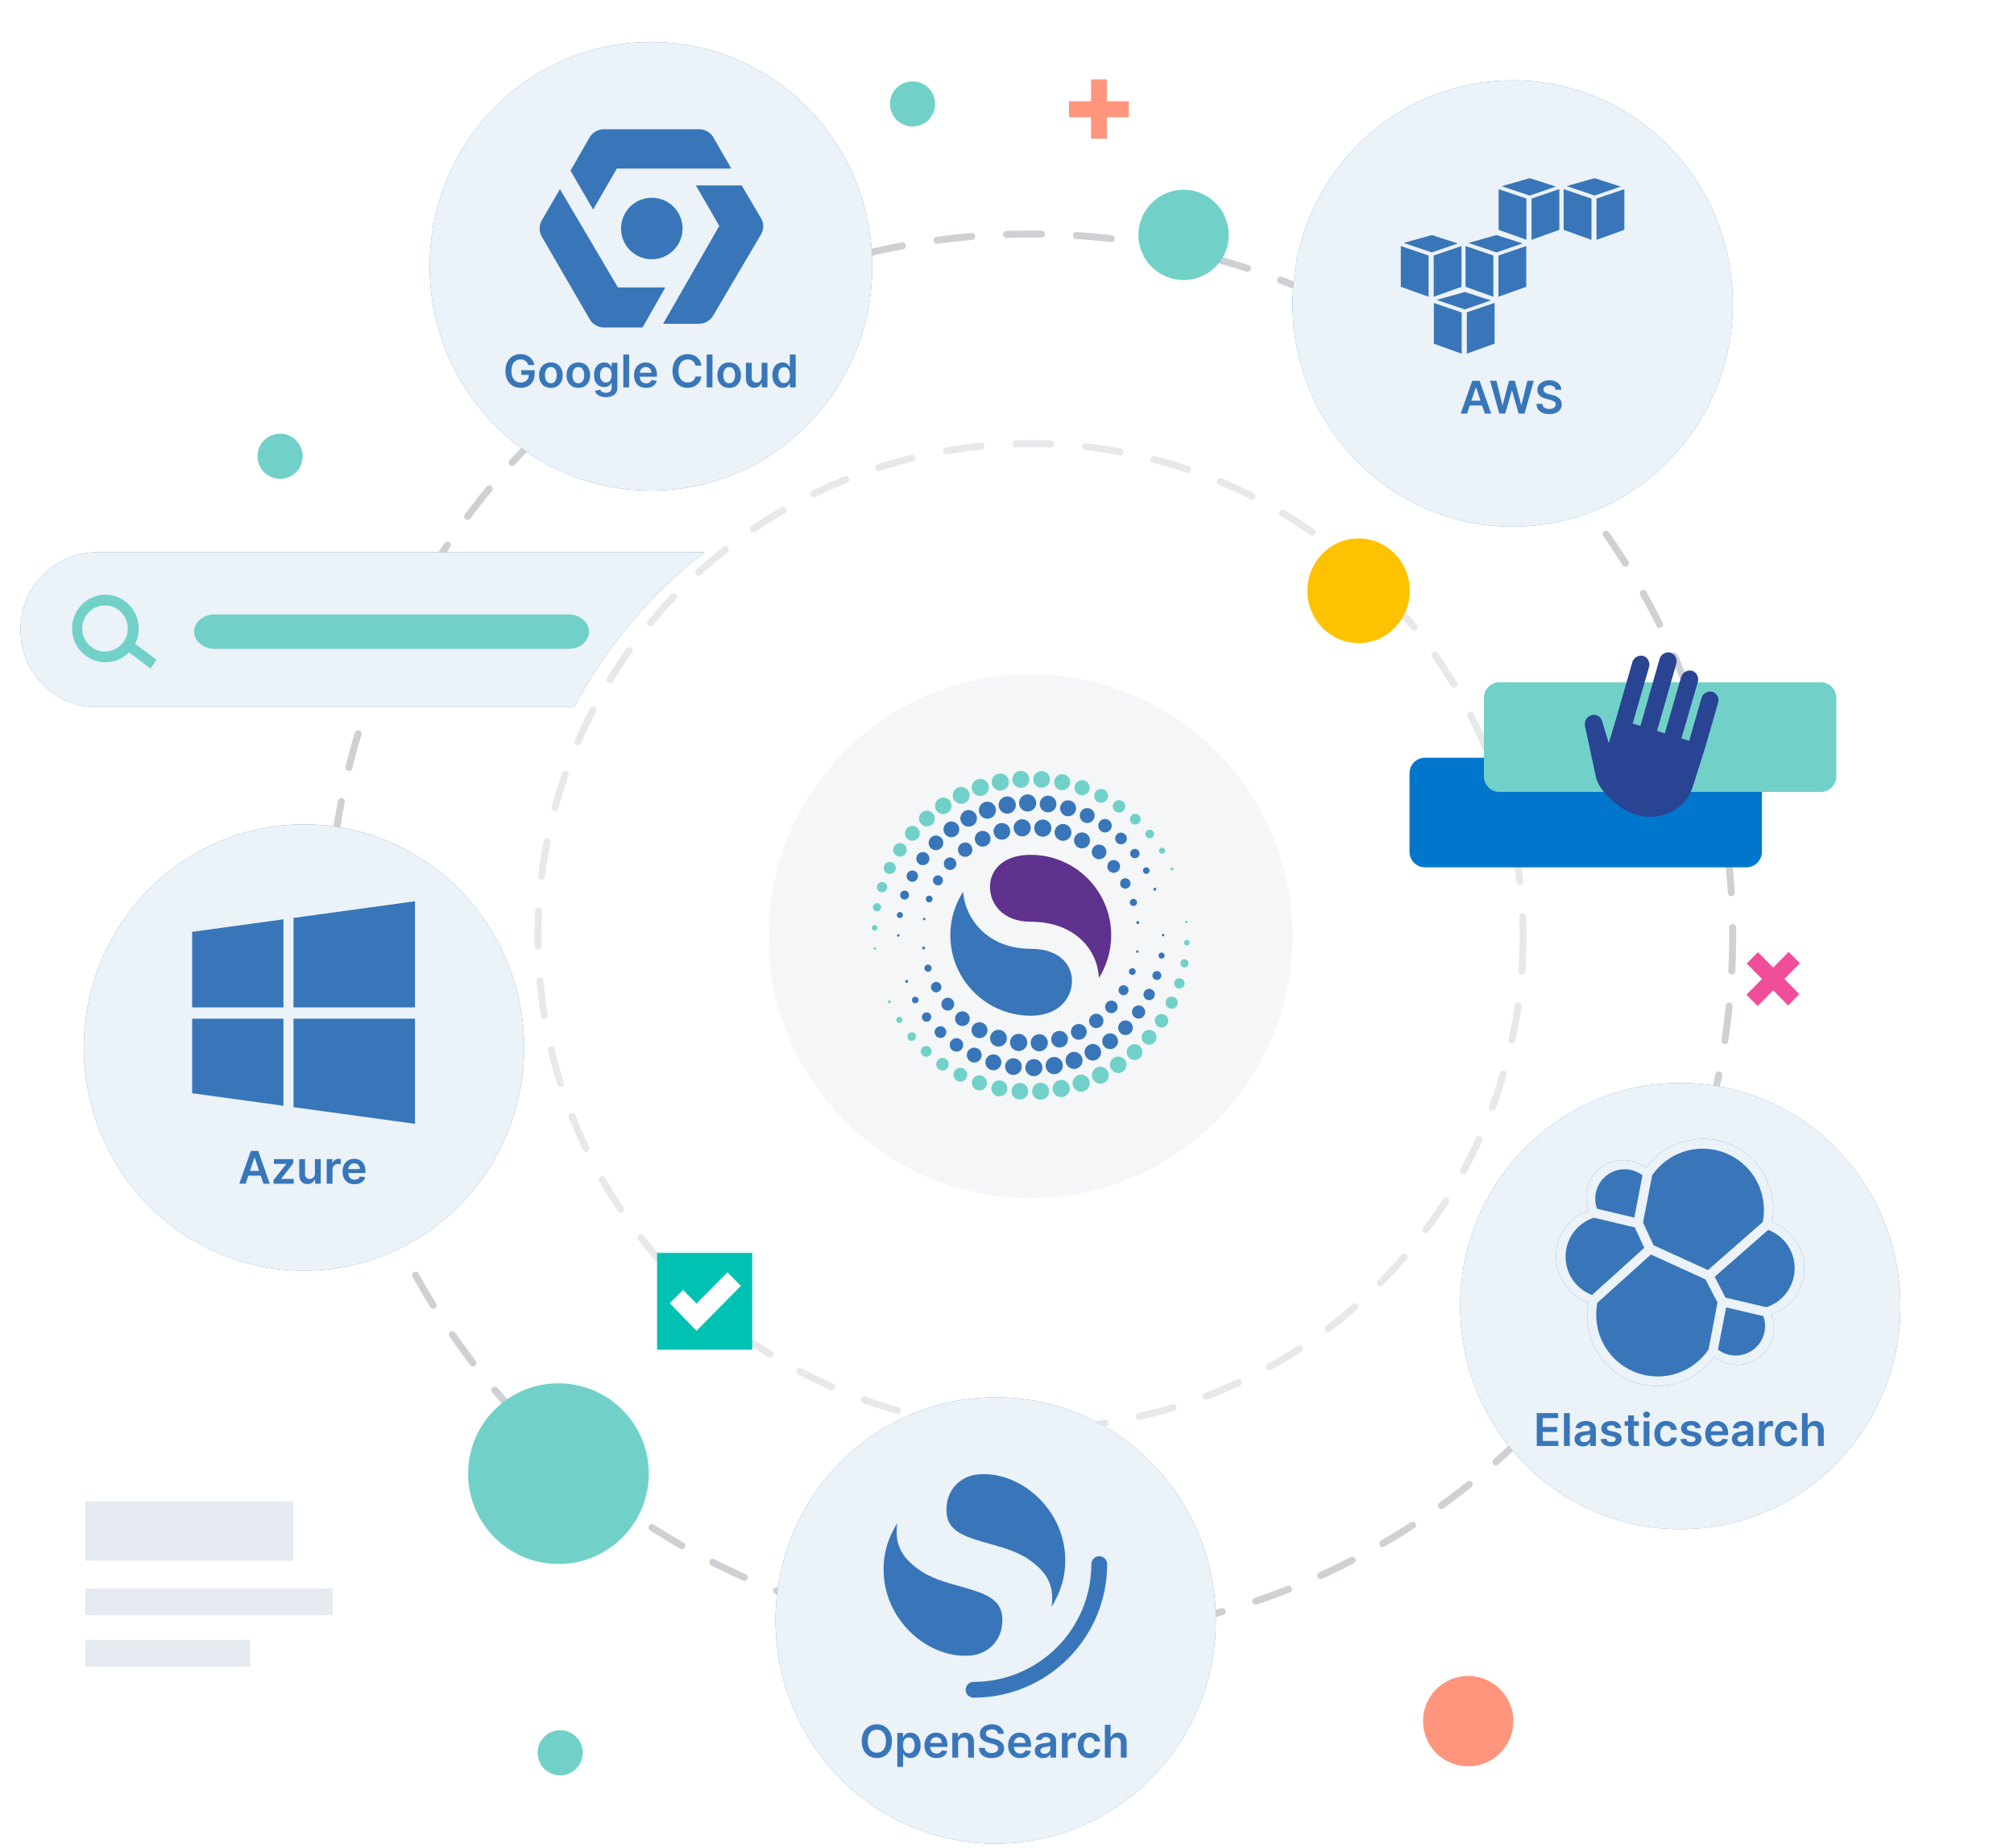 <svg xmlns="http://www.w3.org/2000/svg" width="570" height="523" viewBox="0 0 570 523" fill="none"><circle opacity="0.2" cx="291.654" cy="264.961" r="198.72" fill="white" stroke="#111827" stroke-width="1.977" stroke-linecap="round" stroke-dasharray="9.89 9.89"></circle><circle opacity="0.1" cx="291.654" cy="264.961" r="139.401" fill="white" stroke="#111827" stroke-width="1.977" stroke-linecap="round" stroke-dasharray="9.89 9.89"></circle><g filter="url(#filter0_d_535_35492)"><circle cx="291.654" cy="264.961" r="74.149" fill="#F4F6F8"></circle></g><g clip-path="url(#clip0_535_35492)"><path d="M314.487 264.712C314.487 269.139 313.212 273.271 311.019 276.773C310.8 272.62 309.053 268.81 306.038 265.959C302.529 262.636 297.574 260.881 291.722 260.881C283.794 260.881 280.182 255.79 280.182 251.055C280.182 248.684 281.1 246.498 282.772 244.908C284.643 243.126 287.405 242.119 290.797 241.961C291.105 241.947 291.414 241.94 291.729 241.94C304.283 241.94 314.494 252.151 314.494 264.705L314.487 264.712Z" fill="#5F328D"></path><path d="M268.95 264.712C268.95 260.182 270.286 255.961 272.575 252.404C272.904 256.42 274.679 260.271 277.564 263.136C280.045 265.603 284.513 268.536 291.722 268.536C295.58 268.536 298.712 269.564 300.774 271.517C302.46 273.113 303.385 275.292 303.385 277.664C303.385 282.221 299.993 287.107 292.572 287.456C292.291 287.47 292.003 287.477 291.722 287.477C279.168 287.477 268.957 277.266 268.957 264.712H268.95Z" fill="#3876B9"></path><path d="M247.652 268.822C247.849 268.822 248.009 268.662 248.009 268.465C248.009 268.268 247.849 268.109 247.652 268.109C247.455 268.109 247.296 268.268 247.296 268.465C247.296 268.662 247.455 268.822 247.652 268.822Z" fill="#71D1C8"></path><path d="M247.542 263.404C247.985 263.404 248.344 263.045 248.344 262.602C248.344 262.159 247.985 261.8 247.542 261.8C247.1 261.8 246.741 262.159 246.741 262.602C246.741 263.045 247.1 263.404 247.542 263.404Z" fill="#71D1C8"></path><path d="M248.207 257.932C248.847 257.932 249.366 257.414 249.366 256.774C249.366 256.135 248.847 255.616 248.207 255.616C247.568 255.616 247.049 256.135 247.049 256.774C247.049 257.414 247.568 257.932 248.207 257.932Z" fill="#71D1C8"></path><path d="M249.646 252.553C250.456 252.553 251.113 251.896 251.113 251.086C251.113 250.276 250.456 249.62 249.646 249.62C248.836 249.62 248.18 250.276 248.18 251.086C248.18 251.896 248.836 252.553 249.646 252.553Z" fill="#71D1C8"></path><path d="M251.826 247.366C252.775 247.366 253.546 246.596 253.546 245.646C253.546 244.696 252.775 243.926 251.826 243.926C250.876 243.926 250.105 244.696 250.105 245.646C250.105 246.596 250.876 247.366 251.826 247.366Z" fill="#71D1C8"></path><path d="M254.697 242.454C255.756 242.454 256.615 241.595 256.615 240.535C256.615 239.475 255.756 238.616 254.697 238.616C253.637 238.616 252.778 239.475 252.778 240.535C252.778 241.595 253.637 242.454 254.697 242.454Z" fill="#71D1C8"></path><path d="M258.219 237.951C259.381 237.951 260.323 237.009 260.323 235.847C260.323 234.685 259.381 233.743 258.219 233.743C257.057 233.743 256.115 234.685 256.115 235.847C256.115 237.009 257.057 237.951 258.219 237.951Z" fill="#71D1C8"></path><path d="M264.392 232.519C264.865 231.38 264.323 230.073 263.183 229.601C262.044 229.128 260.737 229.67 260.265 230.81C259.792 231.949 260.334 233.256 261.474 233.728C262.613 234.201 263.92 233.659 264.392 232.519Z" fill="#71D1C8"></path><path d="M266.963 230.401C268.254 230.401 269.3 229.354 269.3 228.064C269.3 226.773 268.254 225.727 266.963 225.727C265.673 225.727 264.626 226.773 264.626 228.064C264.626 229.354 265.673 230.401 266.963 230.401Z" fill="#71D1C8"></path><path d="M274.262 225.996C274.75 224.765 274.148 223.371 272.917 222.882C271.685 222.394 270.291 222.997 269.803 224.228C269.315 225.459 269.917 226.853 271.149 227.342C272.38 227.83 273.774 227.228 274.262 225.996Z" fill="#71D1C8"></path><path d="M277.441 225.286C278.78 225.286 279.866 224.2 279.866 222.86C279.866 221.52 278.78 220.434 277.441 220.434C276.101 220.434 275.015 221.52 275.015 222.86C275.015 224.2 276.101 225.286 277.441 225.286Z" fill="#71D1C8"></path><path d="M283.108 223.771C284.452 223.771 285.541 222.682 285.541 221.338C285.541 219.995 284.452 218.906 283.108 218.906C281.764 218.906 280.675 219.995 280.675 221.338C280.675 222.682 281.764 223.771 283.108 223.771Z" fill="#71D1C8"></path><path d="M288.926 222.991C290.259 222.991 291.338 221.911 291.338 220.579C291.338 219.247 290.259 218.167 288.926 218.167C287.594 218.167 286.514 219.247 286.514 220.579C286.514 221.911 287.594 222.991 288.926 222.991Z" fill="#71D1C8"></path><path d="M294.792 222.952C296.094 222.952 297.15 221.896 297.15 220.594C297.15 219.292 296.094 218.237 294.792 218.237C293.49 218.237 292.435 219.292 292.435 220.594C292.435 221.896 293.49 222.952 294.792 222.952Z" fill="#71D1C8"></path><path d="M300.603 223.649C301.852 223.649 302.865 222.636 302.865 221.387C302.865 220.138 301.852 219.126 300.603 219.126C299.354 219.126 298.342 220.138 298.342 221.387C298.342 222.636 299.354 223.649 300.603 223.649Z" fill="#71D1C8"></path><path d="M308.346 223.387C308.591 222.232 307.853 221.097 306.698 220.852C305.543 220.607 304.408 221.345 304.163 222.5C303.917 223.655 304.655 224.79 305.81 225.035C306.965 225.28 308.1 224.543 308.346 223.387Z" fill="#71D1C8"></path><path d="M311.65 227.205C312.732 227.205 313.61 226.327 313.61 225.245C313.61 224.163 312.732 223.285 311.65 223.285C310.567 223.285 309.69 224.163 309.69 225.245C309.69 226.327 310.567 227.205 311.65 227.205Z" fill="#71D1C8"></path><path d="M316.7 229.995C317.677 229.995 318.468 229.204 318.468 228.227C318.468 227.251 317.677 226.459 316.7 226.459C315.724 226.459 314.932 227.251 314.932 228.227C314.932 229.204 315.724 229.995 316.7 229.995Z" fill="#71D1C8"></path><path d="M321.305 233.373C322.146 233.373 322.827 232.692 322.827 231.851C322.827 231.011 322.146 230.33 321.305 230.33C320.465 230.33 319.784 231.011 319.784 231.851C319.784 232.692 320.465 233.373 321.305 233.373Z" fill="#71D1C8"></path><path d="M325.397 237.273C324.725 237.273 324.177 236.725 324.177 236.053C324.177 235.382 324.725 234.833 325.397 234.833C326.068 234.833 326.616 235.382 326.616 236.053C326.616 236.725 326.068 237.273 325.397 237.273Z" fill="#71D1C8"></path><path d="M328.898 241.625C329.375 241.625 329.762 241.239 329.762 240.762C329.762 240.285 329.375 239.898 328.898 239.898C328.421 239.898 328.035 240.285 328.035 240.762C328.035 241.239 328.421 241.625 328.898 241.625Z" fill="#71D1C8"></path><path d="M331.735 246.317C331.966 246.317 332.153 246.13 332.153 245.899C332.153 245.669 331.966 245.481 331.735 245.481C331.505 245.481 331.317 245.669 331.317 245.899C331.317 246.13 331.505 246.317 331.735 246.317Z" fill="#71D1C8"></path><path d="M335.778 261.313C335.586 261.313 335.422 261.156 335.422 260.957C335.422 260.758 335.579 260.601 335.778 260.601C335.977 260.601 336.135 260.758 336.135 260.957C336.135 261.156 335.977 261.313 335.778 261.313Z" fill="#71D1C8"></path><path d="M335.895 267.625C336.337 267.625 336.696 267.266 336.696 266.823C336.696 266.38 336.337 266.021 335.895 266.021C335.452 266.021 335.093 266.38 335.093 266.823C335.093 267.266 335.452 267.625 335.895 267.625Z" fill="#71D1C8"></path><path d="M335.223 273.806C335.863 273.806 336.381 273.288 336.381 272.648C336.381 272.009 335.863 271.49 335.223 271.49C334.583 271.49 334.065 272.009 334.065 272.648C334.065 273.288 334.583 273.806 335.223 273.806Z" fill="#71D1C8"></path><path d="M333.784 279.801C334.594 279.801 335.25 279.145 335.25 278.335C335.25 277.525 334.594 276.868 333.784 276.868C332.974 276.868 332.317 277.525 332.317 278.335C332.317 279.145 332.974 279.801 333.784 279.801Z" fill="#71D1C8"></path><path d="M331.612 285.496C332.562 285.496 333.332 284.726 333.332 283.776C333.332 282.826 332.562 282.056 331.612 282.056C330.662 282.056 329.892 282.826 329.892 283.776C329.892 284.726 330.662 285.496 331.612 285.496Z" fill="#71D1C8"></path><path d="M328.733 290.807C329.793 290.807 330.652 289.948 330.652 288.888C330.652 287.829 329.793 286.97 328.733 286.97C327.674 286.97 326.814 287.829 326.814 288.888C326.814 289.948 327.674 290.807 328.733 290.807Z" fill="#71D1C8"></path><path d="M325.211 295.686C326.373 295.686 327.315 294.744 327.315 293.582C327.315 292.42 326.373 291.478 325.211 291.478C324.049 291.478 323.107 292.42 323.107 293.582C323.107 294.744 324.049 295.686 325.211 295.686Z" fill="#71D1C8"></path><path d="M322.678 299.343C323.551 298.47 323.551 297.056 322.678 296.184C321.806 295.311 320.392 295.311 319.519 296.184C318.647 297.056 318.647 298.47 319.519 299.343C320.392 300.215 321.806 300.215 322.678 299.343Z" fill="#71D1C8"></path><path d="M316.474 303.697C317.765 303.697 318.811 302.651 318.811 301.361C318.811 300.07 317.765 299.024 316.474 299.024C315.183 299.024 314.137 300.07 314.137 301.361C314.137 302.651 315.183 303.697 316.474 303.697Z" fill="#71D1C8"></path><path d="M313.626 305.231C314.133 304.007 313.552 302.604 312.328 302.097C311.104 301.59 309.701 302.172 309.194 303.395C308.687 304.619 309.268 306.022 310.492 306.529C311.716 307.036 313.119 306.455 313.626 305.231Z" fill="#71D1C8"></path><path d="M305.989 308.989C307.329 308.989 308.415 307.903 308.415 306.563C308.415 305.223 307.329 304.137 305.989 304.137C304.65 304.137 303.563 305.223 303.563 306.563C303.563 307.903 304.65 308.989 305.989 308.989Z" fill="#71D1C8"></path><path d="M300.329 310.515C301.672 310.515 302.761 309.426 302.761 308.082C302.761 306.739 301.672 305.649 300.329 305.649C298.985 305.649 297.896 306.739 297.896 308.082C297.896 309.426 298.985 310.515 300.329 310.515Z" fill="#71D1C8"></path><path d="M294.511 311.263C295.843 311.263 296.923 310.183 296.923 308.851C296.923 307.519 295.843 306.439 294.511 306.439C293.179 306.439 292.099 307.519 292.099 308.851C292.099 310.183 293.179 311.263 294.511 311.263Z" fill="#71D1C8"></path><path d="M290.898 309.525C291.275 308.279 290.571 306.962 289.325 306.585C288.079 306.208 286.763 306.912 286.385 308.158C286.008 309.404 286.712 310.72 287.958 311.097C289.204 311.475 290.52 310.771 290.898 309.525Z" fill="#71D1C8"></path><path d="M285.057 308.462C285.293 307.236 284.49 306.05 283.264 305.814C282.037 305.578 280.852 306.381 280.616 307.607C280.379 308.833 281.182 310.019 282.409 310.255C283.635 310.491 284.821 309.689 285.057 308.462Z" fill="#71D1C8"></path><path d="M277.181 308.611C278.361 308.611 279.319 307.654 279.319 306.473C279.319 305.292 278.361 304.335 277.181 304.335C276 304.335 275.042 305.292 275.042 306.473C275.042 307.654 276 308.611 277.181 308.611Z" fill="#71D1C8"></path><path d="M271.787 306.138C272.869 306.138 273.747 305.26 273.747 304.178C273.747 303.095 272.869 302.218 271.787 302.218C270.705 302.218 269.827 303.095 269.827 304.178C269.827 305.26 270.705 306.138 271.787 306.138Z" fill="#71D1C8"></path><path d="M268.426 301.717C268.71 300.782 268.181 299.795 267.247 299.512C266.312 299.229 265.325 299.757 265.042 300.692C264.759 301.626 265.287 302.613 266.222 302.896C267.156 303.179 268.143 302.651 268.426 301.717Z" fill="#71D1C8"></path><path d="M263.531 298.154C263.853 297.378 263.484 296.488 262.708 296.167C261.932 295.845 261.042 296.214 260.72 296.99C260.399 297.766 260.767 298.656 261.544 298.978C262.32 299.299 263.21 298.931 263.531 298.154Z" fill="#71D1C8"></path><path d="M259.229 293.6C259.357 292.938 258.924 292.299 258.262 292.172C257.601 292.044 256.961 292.477 256.834 293.139C256.706 293.8 257.139 294.44 257.801 294.567C258.462 294.694 259.102 294.261 259.229 293.6Z" fill="#71D1C8"></path><path d="M254.539 289.527C254.059 289.527 253.675 289.143 253.675 288.664C253.675 288.184 254.059 287.8 254.539 287.8C255.018 287.8 255.402 288.184 255.402 288.664C255.402 289.143 255.018 289.527 254.539 289.527Z" fill="#71D1C8"></path><path d="M251.695 283.949C251.462 283.949 251.277 283.764 251.277 283.531C251.277 283.298 251.462 283.113 251.695 283.113C251.928 283.113 252.113 283.298 252.113 283.531C252.113 283.764 251.928 283.949 251.695 283.949Z" fill="#71D1C8"></path><path d="M254.244 265.111C254.441 265.111 254.6 264.952 254.6 264.755C254.6 264.558 254.441 264.398 254.244 264.398C254.047 264.398 253.888 264.558 253.888 264.755C253.888 264.952 254.047 265.111 254.244 265.111Z" fill="#3876B9"></path><path d="M254.683 259.843C254.203 259.843 253.819 259.452 253.819 258.98C253.819 258.507 254.21 258.116 254.683 258.116C255.156 258.116 255.546 258.507 255.546 258.98C255.546 259.452 255.156 259.843 254.683 259.843Z" fill="#3876B9"></path><path d="M256.012 254.599C256.713 254.599 257.28 254.031 257.28 253.331C257.28 252.631 256.713 252.063 256.012 252.063C255.312 252.063 254.745 252.631 254.745 253.331C254.745 254.031 255.312 254.599 256.012 254.599Z" fill="#3876B9"></path><path d="M258.198 249.568C259.084 249.568 259.802 248.85 259.802 247.965C259.802 247.079 259.084 246.361 258.198 246.361C257.313 246.361 256.595 247.079 256.595 247.965C256.595 248.85 257.313 249.568 258.198 249.568Z" fill="#3876B9"></path><path d="M261.186 244.87C262.215 244.87 263.05 244.035 263.05 243.006C263.05 241.977 262.215 241.142 261.186 241.142C260.156 241.142 259.322 241.977 259.322 243.006C259.322 244.035 260.156 244.87 261.186 244.87Z" fill="#3876B9"></path><path d="M266.935 238.943C267.152 237.817 266.415 236.728 265.289 236.512C264.163 236.295 263.074 237.032 262.857 238.158C262.641 239.284 263.378 240.373 264.504 240.589C265.63 240.806 266.718 240.069 266.935 238.943Z" fill="#3876B9"></path><path d="M271.317 235.579C271.789 234.439 271.248 233.132 270.108 232.66C268.968 232.188 267.662 232.729 267.189 233.869C266.717 235.009 267.259 236.316 268.398 236.788C269.538 237.26 270.845 236.719 271.317 235.579Z" fill="#3876B9"></path><path d="M276.316 232.516C276.813 231.317 276.244 229.942 275.044 229.445C273.845 228.948 272.47 229.518 271.973 230.717C271.476 231.916 272.046 233.291 273.245 233.788C274.445 234.285 275.82 233.715 276.316 232.516Z" fill="#3876B9"></path><path d="M279.456 231.717C280.788 231.717 281.868 230.637 281.868 229.305C281.868 227.973 280.788 226.893 279.456 226.893C278.123 226.893 277.043 227.973 277.043 229.305C277.043 230.637 278.123 231.717 279.456 231.717Z" fill="#3876B9"></path><path d="M285.068 230.286C286.415 230.286 287.508 229.194 287.508 227.847C287.508 226.499 286.415 225.407 285.068 225.407C283.721 225.407 282.628 226.499 282.628 227.847C282.628 229.194 283.721 230.286 285.068 230.286Z" fill="#3876B9"></path><path d="M293.16 227.958C293.548 226.676 292.824 225.322 291.542 224.933C290.259 224.545 288.905 225.27 288.517 226.552C288.128 227.834 288.853 229.188 290.135 229.577C291.417 229.965 292.772 229.24 293.16 227.958Z" fill="#3876B9"></path><path d="M298.928 228.077C299.212 226.803 298.41 225.539 297.136 225.254C295.862 224.969 294.598 225.771 294.313 227.046C294.028 228.32 294.83 229.584 296.105 229.869C297.379 230.154 298.643 229.351 298.928 228.077Z" fill="#3876B9"></path><path d="M302.289 231.025C303.538 231.025 304.55 230.012 304.55 228.763C304.55 227.514 303.538 226.502 302.289 226.502C301.04 226.502 300.027 227.514 300.027 228.763C300.027 230.012 301.04 231.025 302.289 231.025Z" fill="#3876B9"></path><path d="M307.702 232.937C308.868 232.937 309.813 231.992 309.813 230.826C309.813 229.661 308.868 228.716 307.702 228.716C306.537 228.716 305.592 229.661 305.592 230.826C305.592 231.992 306.537 232.937 307.702 232.937Z" fill="#3876B9"></path><path d="M314.598 234.14C314.841 233.112 314.204 232.082 313.177 231.84C312.149 231.597 311.119 232.234 310.877 233.261C310.634 234.289 311.271 235.319 312.298 235.561C313.326 235.804 314.356 235.167 314.598 234.14Z" fill="#3876B9"></path><path d="M317.269 238.969C316.357 238.969 315.61 238.229 315.61 237.311C315.61 236.392 316.35 235.652 317.269 235.652C318.187 235.652 318.927 236.392 318.927 237.311C318.927 238.229 318.187 238.969 317.269 238.969Z" fill="#3876B9"></path><path d="M321.189 242.909C321.923 242.909 322.518 242.314 322.518 241.58C322.518 240.846 321.923 240.25 321.189 240.25C320.455 240.25 319.859 240.846 319.859 241.58C319.859 242.314 320.455 242.909 321.189 242.909Z" fill="#3876B9"></path><path d="M324.41 247.329C323.896 247.329 323.478 246.911 323.478 246.397C323.478 245.883 323.896 245.465 324.41 245.465C324.923 245.465 325.341 245.883 325.341 246.397C325.341 246.911 324.923 247.329 324.41 247.329Z" fill="#3876B9"></path><path d="M326.842 252.086C327.073 252.086 327.26 251.898 327.26 251.668C327.26 251.437 327.073 251.25 326.842 251.25C326.611 251.25 326.424 251.437 326.424 251.668C326.424 251.898 326.611 252.086 326.842 252.086Z" fill="#3876B9"></path><path d="M329.186 265.028C328.994 265.028 328.83 264.871 328.83 264.672C328.83 264.473 328.987 264.315 329.186 264.315C329.385 264.315 329.542 264.473 329.542 264.672C329.542 264.871 329.385 265.028 329.186 265.028Z" fill="#3876B9"></path><path d="M328.747 271.319C329.224 271.319 329.611 270.932 329.611 270.455C329.611 269.978 329.224 269.592 328.747 269.592C328.27 269.592 327.884 269.978 327.884 270.455C327.884 270.932 328.27 271.319 328.747 271.319Z" fill="#3876B9"></path><path d="M327.418 277.363C326.719 277.363 326.15 276.794 326.15 276.095C326.15 275.396 326.719 274.828 327.418 274.828C328.117 274.828 328.686 275.396 328.686 276.095C328.686 276.794 328.117 277.363 327.418 277.363Z" fill="#3876B9"></path><path d="M325.232 283.064C326.118 283.064 326.836 282.346 326.836 281.46C326.836 280.575 326.118 279.857 325.232 279.857C324.346 279.857 323.628 280.575 323.628 281.46C323.628 282.346 324.346 283.064 325.232 283.064Z" fill="#3876B9"></path><path d="M322.244 288.293C321.216 288.293 320.38 287.457 320.38 286.429C320.38 285.401 321.216 284.565 322.244 284.565C323.272 284.565 324.108 285.401 324.108 286.429C324.108 287.457 323.272 288.293 322.244 288.293Z" fill="#3876B9"></path><path d="M318.537 292.953C319.684 292.953 320.613 292.023 320.613 290.877C320.613 289.73 319.684 288.8 318.537 288.8C317.39 288.8 316.46 289.73 316.46 290.877C316.46 292.023 317.39 292.953 318.537 292.953Z" fill="#3876B9"></path><path d="M314.185 296.933C315.419 296.933 316.419 295.933 316.419 294.699C316.419 293.465 315.419 292.465 314.185 292.465C312.951 292.465 311.951 293.465 311.951 294.699C311.951 295.933 312.951 296.933 314.185 296.933Z" fill="#3876B9"></path><path d="M309.292 300.162C310.591 300.162 311.643 299.11 311.643 297.811C311.643 296.513 310.591 295.461 309.292 295.461C307.994 295.461 306.942 296.513 306.942 297.811C306.942 299.11 307.994 300.162 309.292 300.162Z" fill="#3876B9"></path><path d="M303.975 302.534C305.307 302.534 306.387 301.454 306.387 300.122C306.387 298.789 305.307 297.709 303.975 297.709C302.642 297.709 301.562 298.789 301.562 300.122C301.562 301.454 302.642 302.534 303.975 302.534Z" fill="#3876B9"></path><path d="M298.369 304.021C299.717 304.021 300.809 302.929 300.809 301.581C300.809 300.234 299.717 299.142 298.369 299.142C297.022 299.142 295.93 300.234 295.93 301.581C295.93 302.929 297.022 304.021 298.369 304.021Z" fill="#3876B9"></path><path d="M292.606 304.595C293.946 304.595 295.032 303.509 295.032 302.17C295.032 300.83 293.946 299.744 292.606 299.744C291.266 299.744 290.18 300.83 290.18 302.17C290.18 303.509 291.266 304.595 292.606 304.595Z" fill="#3876B9"></path><path d="M289.083 302.556C289.462 301.306 288.756 299.987 287.506 299.608C286.256 299.23 284.936 299.936 284.558 301.186C284.179 302.435 284.886 303.755 286.135 304.134C287.385 304.512 288.705 303.806 289.083 302.556Z" fill="#3876B9"></path><path d="M281.148 302.923C282.397 302.923 283.41 301.91 283.41 300.661C283.41 299.412 282.397 298.4 281.148 298.4C279.899 298.4 278.887 299.412 278.887 300.661C278.887 301.91 279.899 302.923 281.148 302.923Z" fill="#3876B9"></path><path d="M277.749 299.223C278.087 298.107 277.456 296.929 276.341 296.591C275.225 296.253 274.047 296.883 273.709 297.999C273.371 299.115 274.002 300.293 275.117 300.631C276.233 300.969 277.411 300.338 277.749 299.223Z" fill="#3876B9"></path><path d="M270.698 297.641C271.754 297.641 272.61 296.785 272.61 295.729C272.61 294.673 271.754 293.817 270.698 293.817C269.642 293.817 268.786 294.673 268.786 295.729C268.786 296.785 269.642 297.641 270.698 297.641Z" fill="#3876B9"></path><path d="M266.168 293.775C267.084 293.775 267.826 293.032 267.826 292.116C267.826 291.2 267.084 290.458 266.168 290.458C265.252 290.458 264.51 291.2 264.51 292.116C264.51 293.032 265.252 293.775 266.168 293.775Z" fill="#3876B9"></path><path d="M263.467 288.36C263.748 287.681 263.426 286.904 262.748 286.623C262.069 286.342 261.292 286.664 261.011 287.342C260.73 288.02 261.052 288.798 261.73 289.079C262.409 289.36 263.186 289.038 263.467 288.36Z" fill="#3876B9"></path><path d="M259.028 283.962C259.542 283.962 259.96 283.544 259.96 283.03C259.96 282.515 259.542 282.098 259.028 282.098C258.513 282.098 258.096 282.515 258.096 283.03C258.096 283.544 258.513 283.962 259.028 283.962Z" fill="#3876B9"></path><path d="M256.588 278.18C256.355 278.18 256.17 277.995 256.17 277.762C256.17 277.529 256.355 277.344 256.588 277.344C256.821 277.344 257.006 277.529 257.006 277.762C257.006 277.995 256.821 278.18 256.588 278.18Z" fill="#3876B9"></path><path d="M261.549 260.463C261.746 260.463 261.906 260.304 261.906 260.107C261.906 259.91 261.746 259.75 261.549 259.75C261.352 259.75 261.193 259.91 261.193 260.107C261.193 260.304 261.352 260.463 261.549 260.463Z" fill="#3876B9"></path><path d="M262.975 255.405C262.447 255.405 262.015 254.973 262.015 254.446C262.015 253.918 262.447 253.486 262.975 253.486C263.502 253.486 263.934 253.918 263.934 254.446C263.934 254.973 263.502 255.405 262.975 255.405Z" fill="#3876B9"></path><path d="M265.455 250.582C266.239 250.582 266.874 249.947 266.874 249.163C266.874 248.38 266.239 247.745 265.455 247.745C264.672 247.745 264.037 248.38 264.037 249.163C264.037 249.947 264.672 250.582 265.455 250.582Z" fill="#3876B9"></path><path d="M270.581 244.999C270.884 244.067 270.374 243.066 269.442 242.763C268.509 242.46 267.508 242.97 267.205 243.902C266.902 244.834 267.412 245.836 268.344 246.139C269.276 246.442 270.278 245.932 270.581 244.999Z" fill="#3876B9"></path><path d="M273.165 242.516C274.289 242.516 275.2 241.605 275.2 240.481C275.2 239.357 274.289 238.445 273.165 238.445C272.041 238.445 271.129 239.357 271.129 240.481C271.129 241.605 272.041 242.516 273.165 242.516Z" fill="#3876B9"></path><path d="M278.112 239.623C279.346 239.623 280.346 238.623 280.346 237.389C280.346 236.155 279.346 235.155 278.112 235.155C276.879 235.155 275.878 236.155 275.878 237.389C275.878 238.623 276.879 239.623 278.112 239.623Z" fill="#3876B9"></path><path d="M283.56 237.662C284.866 237.662 285.924 236.603 285.924 235.297C285.924 233.992 284.866 232.933 283.56 232.933C282.254 232.933 281.196 233.992 281.196 235.297C281.196 236.603 282.254 237.662 283.56 237.662Z" fill="#3876B9"></path><path d="M289.303 236.717C290.643 236.717 291.729 235.631 291.729 234.291C291.729 232.951 290.643 231.865 289.303 231.865C287.963 231.865 286.877 232.951 286.877 234.291C286.877 235.631 287.963 236.717 289.303 236.717Z" fill="#3876B9"></path><path d="M295.134 236.819C296.478 236.819 297.567 235.729 297.567 234.386C297.567 233.042 296.478 231.953 295.134 231.953C293.791 231.953 292.702 233.042 292.702 234.386C292.702 235.729 293.791 236.819 295.134 236.819Z" fill="#3876B9"></path><path d="M300.85 237.965C302.163 237.965 303.227 236.901 303.227 235.587C303.227 234.274 302.163 233.209 300.85 233.209C299.536 233.209 298.472 234.274 298.472 235.587C298.472 236.901 299.536 237.965 300.85 237.965Z" fill="#3876B9"></path><path d="M306.222 240.117C307.471 240.117 308.484 239.105 308.484 237.856C308.484 236.607 307.471 235.594 306.222 235.594C304.973 235.594 303.961 236.607 303.961 237.856C303.961 239.105 304.973 240.117 306.222 240.117Z" fill="#3876B9"></path><path d="M311.06 243.187C312.207 243.187 313.137 242.257 313.137 241.111C313.137 239.964 312.207 239.034 311.06 239.034C309.914 239.034 308.984 239.964 308.984 241.111C308.984 242.257 309.914 243.187 311.06 243.187Z" fill="#3876B9"></path><path d="M315.199 247.037C316.202 247.037 317.015 246.224 317.015 245.221C317.015 244.218 316.202 243.405 315.199 243.405C314.196 243.405 313.383 244.218 313.383 245.221C313.383 246.224 314.196 247.037 315.199 247.037Z" fill="#3876B9"></path><path d="M318.482 251.513C317.667 251.513 317.009 250.855 317.009 250.04C317.009 249.224 317.667 248.566 318.482 248.566C319.298 248.566 319.955 249.224 319.955 250.04C319.955 250.855 319.298 251.513 318.482 251.513Z" fill="#3876B9"></path><path d="M320.784 256.425C321.348 256.425 321.805 255.968 321.805 255.404C321.805 254.84 321.348 254.383 320.784 254.383C320.22 254.383 319.763 254.84 319.763 255.404C319.763 255.968 320.22 256.425 320.784 256.425Z" fill="#3876B9"></path><path d="M322.018 261.531C321.785 261.531 321.6 261.346 321.6 261.113C321.6 260.88 321.785 260.695 322.018 260.695C322.251 260.695 322.436 260.88 322.436 261.113C322.436 261.346 322.251 261.531 322.018 261.531Z" fill="#3876B9"></path><path d="M321.888 269.674C321.696 269.674 321.531 269.516 321.531 269.318C321.531 269.119 321.689 268.961 321.888 268.961C322.086 268.961 322.244 269.119 322.244 269.318C322.244 269.516 322.086 269.674 321.888 269.674Z" fill="#3876B9"></path><path d="M320.462 275.936C320.992 275.936 321.421 275.507 321.421 274.977C321.421 274.447 320.992 274.018 320.462 274.018C319.932 274.018 319.502 274.447 319.502 274.977C319.502 275.507 319.932 275.936 320.462 275.936Z" fill="#3876B9"></path><path d="M317.982 281.678C318.765 281.678 319.4 281.043 319.4 280.26C319.4 279.476 318.765 278.841 317.982 278.841C317.198 278.841 316.563 279.476 316.563 280.26C316.563 281.043 317.198 281.678 317.982 281.678Z" fill="#3876B9"></path><path d="M314.541 286.743C315.521 286.743 316.316 285.948 316.316 284.968C316.316 283.988 315.521 283.193 314.541 283.193C313.561 283.193 312.766 283.988 312.766 284.968C312.766 285.948 313.561 286.743 314.541 286.743Z" fill="#3876B9"></path><path d="M310.265 290.977C311.389 290.977 312.301 290.066 312.301 288.942C312.301 287.818 311.389 286.907 310.265 286.907C309.141 286.907 308.23 287.818 308.23 288.942C308.23 290.066 309.141 290.977 310.265 290.977Z" fill="#3876B9"></path><path d="M307.386 292.894C307.858 291.754 307.317 290.447 306.177 289.975C305.037 289.503 303.73 290.044 303.258 291.184C302.786 292.324 303.327 293.631 304.467 294.103C305.607 294.575 306.914 294.034 307.386 292.894Z" fill="#3876B9"></path><path d="M299.876 296.488C301.182 296.488 302.241 295.429 302.241 294.123C302.241 292.818 301.182 291.759 299.876 291.759C298.571 291.759 297.512 292.818 297.512 294.123C297.512 295.429 298.571 296.488 299.876 296.488Z" fill="#3876B9"></path><path d="M294.134 297.556C295.474 297.556 296.56 296.47 296.56 295.13C296.56 293.791 295.474 292.705 294.134 292.705C292.794 292.705 291.708 293.791 291.708 295.13C291.708 296.47 292.794 297.556 294.134 297.556Z" fill="#3876B9"></path><path d="M288.296 297.468C289.639 297.468 290.728 296.379 290.728 295.036C290.728 293.692 289.639 292.603 288.296 292.603C286.952 292.603 285.863 293.692 285.863 295.036C285.863 296.379 286.952 297.468 288.296 297.468Z" fill="#3876B9"></path><path d="M282.587 296.213C283.9 296.213 284.965 295.148 284.965 293.835C284.965 292.522 283.9 291.457 282.587 291.457C281.274 291.457 280.209 292.522 280.209 293.835C280.209 295.148 281.274 296.213 282.587 296.213Z" fill="#3876B9"></path><path d="M277.215 293.828C278.463 293.828 279.476 292.816 279.476 291.567C279.476 290.318 278.463 289.305 277.215 289.305C275.966 289.305 274.953 290.318 274.953 291.567C274.953 292.816 275.966 293.828 277.215 293.828Z" fill="#3876B9"></path><path d="M274.412 288.704C274.629 287.578 273.892 286.489 272.766 286.272C271.64 286.055 270.551 286.793 270.335 287.919C270.118 289.045 270.855 290.133 271.981 290.35C273.107 290.567 274.196 289.83 274.412 288.704Z" fill="#3876B9"></path><path d="M269.973 284.725C270.263 283.765 269.721 282.751 268.761 282.461C267.801 282.17 266.787 282.712 266.497 283.672C266.206 284.632 266.748 285.646 267.708 285.937C268.668 286.227 269.682 285.685 269.973 284.725Z" fill="#3876B9"></path><path d="M264.955 280.851C265.768 280.851 266.428 280.192 266.428 279.378C266.428 278.564 265.768 277.905 264.955 277.905C264.141 277.905 263.481 278.564 263.481 279.378C263.481 280.192 264.141 280.851 264.955 280.851Z" fill="#3876B9"></path><path d="M262.646 275.04C262.084 275.04 261.625 274.581 261.625 274.019C261.625 273.457 262.084 272.998 262.646 272.998C263.207 272.998 263.667 273.457 263.667 274.019C263.667 274.581 263.207 275.04 262.646 275.04Z" fill="#3876B9"></path><path d="M261.412 268.734C261.179 268.734 260.994 268.549 260.994 268.316C260.994 268.083 261.179 267.898 261.412 267.898C261.645 267.898 261.83 268.083 261.83 268.316C261.83 268.549 261.645 268.734 261.412 268.734Z" fill="#3876B9"></path></g><circle cx="158.051" cy="417.08" r="25.571" fill="#71D1C8"></circle><circle cx="158.54" cy="496.077" r="6.393" fill="#71D1C8"></circle><circle cx="415.528" cy="487.127" r="12.786" fill="#FF957D"></circle><circle cx="334.98" cy="66.485" r="12.786" fill="#71D1C8"></circle><circle cx="79.27" cy="129.133" r="6.393" fill="#71D1C8"></circle><circle cx="258.267" cy="29.407" r="6.393" fill="#71D1C8"></circle><path d="M86.033 359.652C120.443 359.652 148.338 331.373 148.338 296.488C148.338 261.603 120.443 233.324 86.033 233.324C51.623 233.324 23.728 261.603 23.728 296.488C23.728 331.373 51.623 359.652 86.033 359.652Z" fill="#3876B9"></path><path d="M86.033 359.652C120.443 359.652 148.338 331.373 148.338 296.488C148.338 261.603 120.443 233.324 86.033 233.324C51.623 233.324 23.728 261.603 23.728 296.488C23.728 331.373 51.623 359.652 86.033 359.652Z" fill="white" fill-opacity="0.9"></path><path d="M54.377 263.743L80.212 260.192V285.122H54.379L54.377 263.743ZM80.212 288.312V312.961L54.38 309.415L54.379 288.314H80.212V288.312H80.212ZM83.069 259.8L117.445 255.074V285.122H83.069V259.8ZM117.445 288.312V318.074L83.069 313.352V288.312H117.445Z" fill="#3876B9"></path><path d="M69.522 335.029H67.724L70.998 325.73H73.077L76.356 335.029H74.558L72.074 327.637H72.001L69.522 335.029ZM69.581 331.383H74.485V332.736H69.581V331.383ZM77.417 335.029V333.985L81.013 329.476V329.417H77.535V328.055H83.024V329.176L79.601 333.608V333.667H83.142V335.029H77.417ZM89.132 332.096V328.055H90.775V335.029H89.182V333.789H89.109C88.952 334.18 88.693 334.499 88.333 334.747C87.976 334.996 87.535 335.12 87.012 335.12C86.555 335.12 86.15 335.018 85.799 334.815C85.451 334.61 85.179 334.311 84.982 333.921C84.785 333.527 84.687 333.052 84.687 332.495V328.055H86.331V332.241C86.331 332.683 86.452 333.034 86.694 333.294C86.936 333.555 87.254 333.685 87.647 333.685C87.889 333.685 88.124 333.626 88.351 333.508C88.578 333.39 88.764 333.214 88.909 332.981C89.058 332.745 89.132 332.45 89.132 332.096ZM92.466 335.029V328.055H94.059V329.217H94.132C94.259 328.815 94.477 328.504 94.786 328.286C95.097 328.065 95.453 327.955 95.853 327.955C95.944 327.955 96.045 327.96 96.157 327.969C96.272 327.975 96.367 327.985 96.443 328V329.512C96.373 329.488 96.263 329.467 96.112 329.449C95.963 329.428 95.819 329.417 95.68 329.417C95.38 329.417 95.111 329.482 94.872 329.612C94.636 329.739 94.45 329.916 94.314 330.143C94.177 330.37 94.109 330.632 94.109 330.929V335.029H92.466ZM100.335 335.165C99.636 335.165 99.032 335.02 98.523 334.729C98.018 334.436 97.629 334.021 97.357 333.485C97.084 332.946 96.948 332.312 96.948 331.583C96.948 330.865 97.084 330.236 97.357 329.694C97.632 329.149 98.016 328.725 98.51 328.423C99.003 328.117 99.583 327.964 100.249 327.964C100.679 327.964 101.084 328.034 101.466 328.173C101.85 328.309 102.189 328.521 102.483 328.809C102.779 329.096 103.012 329.462 103.182 329.907C103.351 330.349 103.436 330.876 103.436 331.487V331.991H97.72V330.884H101.861C101.858 330.569 101.79 330.289 101.656 330.044C101.523 329.795 101.337 329.6 101.098 329.458C100.862 329.316 100.586 329.244 100.272 329.244C99.936 329.244 99.641 329.326 99.386 329.49C99.132 329.65 98.934 329.862 98.791 330.125C98.652 330.386 98.581 330.672 98.578 330.983V331.95C98.578 332.356 98.652 332.704 98.8 332.995C98.949 333.282 99.156 333.503 99.422 333.658C99.689 333.809 100.001 333.885 100.358 333.885C100.597 333.885 100.813 333.851 101.007 333.785C101.201 333.715 101.369 333.614 101.511 333.481C101.653 333.347 101.761 333.182 101.833 332.986L103.368 333.158C103.271 333.564 103.087 333.918 102.814 334.221C102.545 334.52 102.2 334.753 101.779 334.92C101.358 335.083 100.877 335.165 100.335 335.165Z" fill="#3876B9"></path><path d="M184.237 138.855C218.827 138.855 246.868 110.427 246.868 75.36C246.868 40.292 218.827 11.864 184.237 11.864C149.646 11.864 121.605 40.292 121.605 75.36C121.605 110.427 149.646 138.855 184.237 138.855Z" fill="#3876B9"></path><path d="M184.237 138.855C218.827 138.855 246.868 110.427 246.868 75.36C246.868 40.292 218.827 11.864 184.237 11.864C149.646 11.864 121.605 40.292 121.605 75.36C121.605 110.427 149.646 138.855 184.237 138.855Z" fill="white" fill-opacity="0.9"></path><path d="M184.472 73.381C182.749 73.381 181.066 72.87 179.633 71.912C178.201 70.955 177.086 69.594 176.428 68.002C175.769 66.41 175.598 64.658 175.936 62.969C176.274 61.28 177.105 59.729 178.325 58.512C179.545 57.296 181.098 56.468 182.788 56.135C184.478 55.802 186.23 55.978 187.82 56.64C189.41 57.303 190.768 58.422 191.722 59.857C192.675 61.291 193.182 62.977 193.177 64.699C193.168 67.003 192.247 69.209 190.616 70.836C188.985 72.463 186.776 73.378 184.472 73.381ZM201.824 38.736C201.824 38.736 206.405 46.75 206.991 47.711H174.572L167.87 59.322L161.462 48.297L166.98 38.701C167.391 38.082 167.94 37.568 168.585 37.2C169.23 36.832 169.952 36.62 170.694 36.581H198.11C198.855 36.623 199.579 36.841 200.224 37.215C200.869 37.59 201.417 38.111 201.824 38.736ZM215.485 61.934C215.826 62.585 216.004 63.309 216.004 64.043C216.004 64.778 215.826 65.501 215.485 66.152L201.73 89.514C201.315 90.135 200.761 90.651 200.113 91.021C199.464 91.391 198.738 91.605 197.993 91.646H187.671L203.57 63.938L196.95 52.479H209.908L215.485 61.934ZM174.83 81.348H188.303L181.86 92.689H170.729C169.984 92.646 169.26 92.429 168.613 92.057C167.966 91.685 167.415 91.167 167.003 90.545L153.249 66.82C152.907 66.157 152.729 65.422 152.729 64.676C152.729 63.93 152.907 63.195 153.249 62.532C153.249 62.532 157.783 54.729 158.474 53.522L174.877 81.348H174.83Z" fill="#3876B9"></path><path d="M149.513 103.314C149.437 103.069 149.333 102.85 149.2 102.656C149.07 102.459 148.912 102.291 148.728 102.152C148.546 102.013 148.337 101.908 148.101 101.839C147.865 101.766 147.608 101.73 147.329 101.73C146.83 101.73 146.385 101.855 145.994 102.107C145.604 102.358 145.297 102.727 145.073 103.214C144.852 103.699 144.741 104.289 144.741 104.985C144.741 105.687 144.852 106.282 145.073 106.77C145.294 107.257 145.601 107.628 145.994 107.882C146.388 108.133 146.845 108.259 147.366 108.259C147.838 108.259 148.246 108.168 148.591 107.986C148.94 107.805 149.207 107.547 149.395 107.214C149.583 106.879 149.677 106.485 149.677 106.034L150.058 106.093H147.534V104.776H151.307V105.893C151.307 106.689 151.137 107.378 150.798 107.959C150.459 108.54 149.993 108.988 149.4 109.303C148.806 109.615 148.125 109.771 147.356 109.771C146.5 109.771 145.748 109.578 145.1 109.194C144.455 108.807 143.951 108.257 143.588 107.546C143.228 106.832 143.048 105.984 143.048 105.003C143.048 104.253 143.154 103.582 143.366 102.992C143.58 102.402 143.88 101.901 144.265 101.489C144.649 101.074 145.1 100.76 145.618 100.545C146.135 100.327 146.698 100.218 147.307 100.218C147.821 100.218 148.301 100.294 148.746 100.445C149.191 100.593 149.586 100.805 149.931 101.081C150.279 101.356 150.565 101.683 150.789 102.061C151.013 102.44 151.16 102.857 151.229 103.314H149.513ZM155.905 109.78C155.224 109.78 154.633 109.63 154.134 109.33C153.635 109.031 153.247 108.611 152.972 108.073C152.699 107.534 152.563 106.904 152.563 106.184C152.563 105.463 152.699 104.832 152.972 104.291C153.247 103.749 153.635 103.328 154.134 103.028C154.633 102.729 155.224 102.579 155.905 102.579C156.586 102.579 157.176 102.729 157.675 103.028C158.175 103.328 158.561 103.749 158.833 104.291C159.109 104.832 159.246 105.463 159.246 106.184C159.246 106.904 159.109 107.534 158.833 108.073C158.561 108.611 158.175 109.031 157.675 109.33C157.176 109.63 156.586 109.78 155.905 109.78ZM155.914 108.463C156.283 108.463 156.592 108.362 156.84 108.159C157.088 107.953 157.273 107.678 157.394 107.333C157.518 106.987 157.58 106.603 157.58 106.179C157.58 105.753 157.518 105.367 157.394 105.022C157.273 104.673 157.088 104.396 156.84 104.191C156.592 103.985 156.283 103.882 155.914 103.882C155.535 103.882 155.221 103.985 154.969 104.191C154.721 104.396 154.535 104.673 154.411 105.022C154.29 105.367 154.229 105.753 154.229 106.179C154.229 106.603 154.29 106.987 154.411 107.333C154.535 107.678 154.721 107.953 154.969 108.159C155.221 108.362 155.535 108.463 155.914 108.463ZM163.683 109.78C163.002 109.78 162.412 109.63 161.913 109.33C161.413 109.031 161.026 108.611 160.75 108.073C160.478 107.534 160.342 106.904 160.342 106.184C160.342 105.463 160.478 104.832 160.75 104.291C161.026 103.749 161.413 103.328 161.913 103.028C162.412 102.729 163.002 102.579 163.683 102.579C164.364 102.579 164.955 102.729 165.454 103.028C165.954 103.328 166.339 103.749 166.612 104.291C166.887 104.832 167.025 105.463 167.025 106.184C167.025 106.904 166.887 107.534 166.612 108.073C166.339 108.611 165.954 109.031 165.454 109.33C164.955 109.63 164.364 109.78 163.683 109.78ZM163.692 108.463C164.062 108.463 164.371 108.362 164.619 108.159C164.867 107.953 165.052 107.678 165.173 107.333C165.297 106.987 165.359 106.603 165.359 106.179C165.359 105.753 165.297 105.367 165.173 105.022C165.052 104.673 164.867 104.396 164.619 104.191C164.371 103.985 164.062 103.882 163.692 103.882C163.314 103.882 162.999 103.985 162.748 104.191C162.5 104.396 162.314 104.673 162.19 105.022C162.069 105.367 162.008 105.753 162.008 106.179C162.008 106.603 162.069 106.987 162.19 107.333C162.314 107.678 162.5 107.953 162.748 108.159C162.999 108.362 163.314 108.463 163.692 108.463ZM171.453 112.404C170.863 112.404 170.356 112.324 169.932 112.163C169.508 112.006 169.168 111.794 168.91 111.528C168.653 111.261 168.475 110.966 168.375 110.642L169.855 110.284C169.921 110.42 170.018 110.555 170.145 110.688C170.273 110.824 170.444 110.936 170.658 111.024C170.876 111.115 171.15 111.16 171.48 111.16C171.946 111.16 172.332 111.047 172.638 110.819C172.944 110.596 173.097 110.226 173.097 109.712V108.39H173.015C172.93 108.56 172.806 108.734 172.643 108.913C172.482 109.091 172.269 109.241 172.002 109.362C171.739 109.483 171.408 109.544 171.008 109.544C170.472 109.544 169.986 109.418 169.551 109.167C169.118 108.913 168.773 108.534 168.515 108.032C168.261 107.526 168.134 106.894 168.134 106.134C168.134 105.368 168.261 104.722 168.515 104.195C168.773 103.665 169.119 103.264 169.555 102.992C169.991 102.717 170.477 102.579 171.013 102.579C171.421 102.579 171.757 102.648 172.021 102.788C172.287 102.924 172.499 103.089 172.656 103.283C172.814 103.473 172.933 103.653 173.015 103.823H173.106V102.67H174.727V109.757C174.727 110.353 174.584 110.847 174.3 111.237C174.015 111.628 173.626 111.92 173.133 112.113C172.64 112.307 172.08 112.404 171.453 112.404ZM171.467 108.254C171.815 108.254 172.111 108.169 172.357 108C172.602 107.83 172.788 107.587 172.915 107.269C173.042 106.951 173.106 106.57 173.106 106.125C173.106 105.686 173.042 105.302 172.915 104.972C172.791 104.642 172.606 104.386 172.361 104.204C172.119 104.02 171.821 103.927 171.467 103.927C171.1 103.927 170.795 104.023 170.549 104.213C170.304 104.404 170.12 104.666 169.996 104.999C169.871 105.329 169.809 105.704 169.809 106.125C169.809 106.552 169.871 106.925 169.996 107.246C170.123 107.564 170.309 107.812 170.554 107.991C170.802 108.166 171.106 108.254 171.467 108.254ZM178.055 100.345V109.644H176.411V100.345H178.055ZM182.832 109.78C182.133 109.78 181.529 109.634 181.021 109.344C180.515 109.05 180.126 108.636 179.854 108.1C179.581 107.561 179.445 106.927 179.445 106.197C179.445 105.48 179.581 104.851 179.854 104.309C180.129 103.764 180.514 103.34 181.007 103.037C181.5 102.732 182.08 102.579 182.746 102.579C183.176 102.579 183.581 102.648 183.963 102.788C184.347 102.924 184.686 103.136 184.98 103.423C185.276 103.711 185.509 104.077 185.679 104.522C185.848 104.964 185.933 105.491 185.933 106.102V106.606H180.217V105.498H184.358C184.355 105.183 184.287 104.903 184.153 104.658C184.02 104.41 183.834 104.215 183.595 104.073C183.359 103.93 183.083 103.859 182.769 103.859C182.433 103.859 182.137 103.941 181.883 104.104C181.629 104.265 181.431 104.477 181.288 104.74C181.149 105 181.078 105.286 181.075 105.598V106.565C181.075 106.971 181.149 107.319 181.298 107.609C181.446 107.897 181.653 108.118 181.92 108.272C182.186 108.424 182.498 108.499 182.855 108.499C183.094 108.499 183.31 108.466 183.504 108.4C183.698 108.33 183.866 108.228 184.008 108.095C184.15 107.962 184.258 107.797 184.33 107.6L185.865 107.773C185.768 108.179 185.584 108.533 185.311 108.835C185.042 109.135 184.697 109.368 184.276 109.535C183.855 109.698 183.374 109.78 182.832 109.78ZM198.527 103.482H196.829C196.78 103.204 196.691 102.957 196.561 102.742C196.431 102.524 196.269 102.34 196.075 102.188C195.881 102.037 195.66 101.924 195.412 101.848C195.167 101.769 194.902 101.73 194.618 101.73C194.112 101.73 193.664 101.857 193.274 102.111C192.883 102.362 192.578 102.732 192.357 103.219C192.136 103.703 192.025 104.295 192.025 104.994C192.025 105.706 192.136 106.305 192.357 106.792C192.581 107.277 192.886 107.643 193.274 107.891C193.664 108.136 194.111 108.259 194.613 108.259C194.892 108.259 195.152 108.222 195.394 108.15C195.639 108.074 195.859 107.964 196.052 107.818C196.249 107.673 196.414 107.494 196.547 107.283C196.683 107.071 196.777 106.829 196.829 106.556L198.527 106.565C198.463 107.007 198.326 107.422 198.114 107.809C197.905 108.197 197.631 108.539 197.292 108.835C196.953 109.129 196.556 109.359 196.102 109.526C195.648 109.689 195.144 109.771 194.59 109.771C193.773 109.771 193.044 109.582 192.402 109.203C191.76 108.825 191.255 108.278 190.885 107.564C190.516 106.85 190.332 105.993 190.332 104.994C190.332 103.992 190.518 103.136 190.89 102.424C191.262 101.71 191.769 101.164 192.411 100.785C193.053 100.407 193.779 100.218 194.59 100.218C195.108 100.218 195.589 100.291 196.034 100.436C196.479 100.581 196.876 100.795 197.224 101.076C197.572 101.354 197.858 101.697 198.082 102.102C198.309 102.505 198.457 102.965 198.527 103.482ZM201.64 100.345V109.644H199.997V100.345H201.64ZM206.372 109.78C205.691 109.78 205.101 109.63 204.602 109.33C204.102 109.031 203.715 108.611 203.439 108.073C203.167 107.534 203.031 106.904 203.031 106.184C203.031 105.463 203.167 104.832 203.439 104.291C203.715 103.749 204.102 103.328 204.602 103.028C205.101 102.729 205.691 102.579 206.372 102.579C207.054 102.579 207.644 102.729 208.143 103.028C208.643 103.328 209.029 103.749 209.301 104.291C209.576 104.832 209.714 105.463 209.714 106.184C209.714 106.904 209.576 107.534 209.301 108.073C209.029 108.611 208.643 109.031 208.143 109.33C207.644 109.63 207.054 109.78 206.372 109.78ZM206.382 108.463C206.751 108.463 207.06 108.362 207.308 108.159C207.556 107.953 207.741 107.678 207.862 107.333C207.986 106.987 208.048 106.603 208.048 106.179C208.048 105.753 207.986 105.367 207.862 105.022C207.741 104.673 207.556 104.396 207.308 104.191C207.06 103.985 206.751 103.882 206.382 103.882C206.003 103.882 205.688 103.985 205.437 104.191C205.189 104.396 205.003 104.673 204.879 105.022C204.758 105.367 204.697 105.753 204.697 106.179C204.697 106.603 204.758 106.987 204.879 107.333C205.003 107.678 205.189 107.953 205.437 108.159C205.688 108.362 206.003 108.463 206.382 108.463ZM215.554 106.711V102.67H217.198V109.644H215.604V108.404H215.531C215.374 108.795 215.115 109.114 214.755 109.362C214.398 109.61 213.957 109.734 213.434 109.734C212.977 109.734 212.573 109.633 212.222 109.43C211.873 109.224 211.601 108.926 211.404 108.536C211.208 108.142 211.109 107.667 211.109 107.11V102.67H212.753V106.856C212.753 107.298 212.874 107.649 213.116 107.909C213.358 108.169 213.676 108.3 214.069 108.3C214.312 108.3 214.546 108.241 214.773 108.123C215 108.005 215.186 107.829 215.332 107.596C215.48 107.36 215.554 107.065 215.554 106.711ZM221.476 109.766C220.928 109.766 220.438 109.625 220.005 109.344C219.572 109.062 219.23 108.654 218.979 108.118C218.727 107.582 218.602 106.931 218.602 106.166C218.602 105.391 218.729 104.737 218.983 104.204C219.24 103.669 219.587 103.264 220.023 102.992C220.459 102.717 220.945 102.579 221.48 102.579C221.889 102.579 222.225 102.648 222.488 102.788C222.752 102.924 222.96 103.089 223.115 103.283C223.269 103.473 223.389 103.653 223.474 103.823H223.542V100.345H225.19V109.644H223.573V108.545H223.474C223.389 108.714 223.266 108.894 223.106 109.085C222.945 109.273 222.733 109.433 222.47 109.566C222.207 109.7 221.875 109.766 221.476 109.766ZM221.934 108.418C222.282 108.418 222.579 108.324 222.824 108.136C223.069 107.945 223.256 107.681 223.383 107.342C223.51 107.003 223.573 106.608 223.573 106.157C223.573 105.706 223.51 105.314 223.383 104.981C223.259 104.648 223.074 104.389 222.829 104.204C222.587 104.02 222.288 103.927 221.934 103.927C221.568 103.927 221.262 104.023 221.017 104.213C220.772 104.404 220.587 104.667 220.463 105.003C220.339 105.339 220.277 105.724 220.277 106.157C220.277 106.592 220.339 106.981 220.463 107.323C220.59 107.662 220.777 107.93 221.022 108.127C221.27 108.321 221.574 108.418 221.934 108.418Z" fill="#3876B9"></path><path d="M428.108 149.068C462.518 149.068 490.413 120.789 490.413 85.904C490.413 51.019 462.518 22.74 428.108 22.74C393.698 22.74 365.803 51.019 365.803 85.904C365.803 120.789 393.698 149.068 428.108 149.068Z" fill="#3876B9"></path><path d="M428.108 149.068C462.518 149.068 490.413 120.789 490.413 85.904C490.413 51.019 462.518 22.74 428.108 22.74C393.698 22.74 365.803 51.019 365.803 85.904C365.803 120.789 393.698 149.068 428.108 149.068Z" fill="white" fill-opacity="0.9"></path><path d="M405.817 97.287V85.752L413.685 88.43V100.105L405.817 97.287ZM415.132 88.404L423 85.727V97.262L415.132 100.079V88.404ZM406.604 84.889L414.561 82.643L421.947 85.028L414.561 87.567L406.604 84.889ZM396.452 81.171V69.635L404.32 72.313V83.988L396.452 81.171ZM405.766 83.988V72.313L413.634 69.635V81.171L405.766 83.988ZM397.264 68.759L405.221 66.526L412.606 68.899L405.221 71.437L397.264 68.759ZM422.645 83.988L414.777 81.171V69.635L422.645 72.313V83.988ZM424.091 83.988V72.313L431.959 69.635V81.171L424.091 83.988ZM415.589 68.759L423.546 66.526L430.931 68.899L423.546 71.437L415.589 68.759ZM432.01 67.871L424.142 65.041V53.531L432.01 56.209V67.871ZM433.457 67.871V56.196L441.325 53.518V65.041L433.457 67.871ZM432.949 50.422L440.335 52.808L432.949 55.346L424.992 52.706L432.949 50.422ZM450.411 67.884L442.543 65.054V53.531L450.411 56.209V67.884ZM451.845 56.209L459.726 53.531V65.054L451.845 67.884V56.209ZM451.312 50.422L458.698 52.808L451.312 55.346L443.406 52.668L451.312 50.422Z" fill="#3876B9"></path><path d="M415.2 117.059H413.402L416.676 107.761H418.755L422.033 117.059H420.235L417.752 109.667H417.679L415.2 117.059ZM415.259 113.413H420.163V114.766H415.259V113.413ZM424.341 117.059L421.717 107.761H423.528L425.204 114.594H425.29L427.079 107.761H428.727L430.52 114.598H430.602L432.277 107.761H434.089L431.465 117.059H429.803L427.941 110.535H427.869L426.003 117.059H424.341ZM440.248 110.317C440.205 109.92 440.027 109.611 439.712 109.391C439.4 109.17 438.995 109.059 438.495 109.059C438.144 109.059 437.843 109.112 437.592 109.218C437.341 109.324 437.148 109.468 437.015 109.649C436.882 109.831 436.814 110.038 436.811 110.271C436.811 110.465 436.855 110.633 436.942 110.775C437.033 110.918 437.156 111.039 437.31 111.139C437.465 111.235 437.636 111.317 437.823 111.384C438.011 111.45 438.2 111.506 438.391 111.552L439.263 111.77C439.614 111.851 439.951 111.962 440.275 112.101C440.602 112.24 440.894 112.416 441.151 112.628C441.412 112.84 441.617 113.095 441.769 113.395C441.92 113.695 441.996 114.046 441.996 114.448C441.996 114.993 441.857 115.473 441.578 115.888C441.3 116.299 440.897 116.622 440.37 116.855C439.847 117.085 439.213 117.2 438.468 117.2C437.745 117.2 437.117 117.088 436.584 116.864C436.054 116.64 435.639 116.313 435.34 115.883C435.043 115.453 434.883 114.93 434.858 114.312H436.516C436.54 114.636 436.64 114.905 436.815 115.12C436.991 115.335 437.219 115.496 437.501 115.602C437.785 115.708 438.103 115.761 438.454 115.761C438.821 115.761 439.141 115.706 439.417 115.597C439.695 115.485 439.913 115.331 440.071 115.134C440.228 114.934 440.308 114.701 440.311 114.435C440.308 114.193 440.237 113.993 440.098 113.835C439.959 113.675 439.764 113.542 439.512 113.436C439.264 113.327 438.974 113.23 438.641 113.145L437.583 112.873C436.817 112.676 436.211 112.378 435.767 111.978C435.325 111.576 435.104 111.042 435.104 110.376C435.104 109.828 435.252 109.348 435.549 108.936C435.848 108.525 436.255 108.205 436.77 107.978C437.285 107.748 437.867 107.633 438.518 107.633C439.178 107.633 439.756 107.748 440.252 107.978C440.752 108.205 441.144 108.522 441.428 108.927C441.713 109.33 441.86 109.793 441.869 110.317H440.248Z" fill="#3876B9"></path><path d="M475.564 432.812C509.974 432.812 537.869 404.533 537.869 369.648C537.869 334.763 509.974 306.484 475.564 306.484C441.154 306.484 413.259 334.763 413.259 369.648C413.259 404.533 441.154 432.812 475.564 432.812Z" fill="#3876B9"></path><path d="M475.564 432.812C509.974 432.812 537.869 404.533 537.869 369.648C537.869 334.763 509.974 306.484 475.564 306.484C441.154 306.484 413.259 334.763 413.259 369.648C413.259 404.533 441.154 432.812 475.564 432.812Z" fill="white" fill-opacity="0.9"></path><path d="M510.658 358.984C510.665 356.133 509.789 353.349 508.151 351.014C506.513 348.68 504.194 346.909 501.51 345.945C502.06 343.072 501.97 340.113 501.246 337.278C500.522 334.444 499.183 331.804 497.322 329.546C495.462 327.289 493.126 325.469 490.482 324.217C487.838 322.965 484.951 322.311 482.026 322.302C478.882 322.299 475.783 323.043 472.984 324.473C470.184 325.904 467.766 327.98 465.927 330.53C464.367 329.325 462.501 328.581 460.54 328.384C458.579 328.186 456.602 328.542 454.833 329.411C453.064 330.28 451.574 331.627 450.532 333.3C449.49 334.973 448.937 336.905 448.938 338.876C448.942 340.132 449.163 341.378 449.591 342.559C446.898 343.522 444.569 345.294 442.921 347.631C441.272 349.968 440.386 352.757 440.383 355.617C440.38 358.477 441.259 361.269 442.902 363.61C444.545 365.951 446.871 367.727 449.561 368.697C448.697 373.131 449.375 377.728 451.484 381.724C453.592 385.72 457.003 388.875 461.152 390.664C465.3 392.454 469.936 392.771 474.289 391.563C478.643 390.355 482.452 387.694 485.085 384.023C486.918 385.48 489.189 386.275 491.53 386.28C494.327 386.279 497.008 385.168 498.985 383.191C500.963 381.214 502.074 378.532 502.074 375.736C502.07 374.48 501.849 373.234 501.421 372.053C504.113 371.082 506.442 369.308 508.094 366.971C509.746 364.634 510.641 361.846 510.658 358.984Z" fill="#3876B9"></path><path d="M510.658 358.984C510.665 356.133 509.789 353.349 508.151 351.014C506.513 348.68 504.194 346.909 501.51 345.945C502.06 343.072 501.97 340.113 501.246 337.278C500.522 334.444 499.183 331.804 497.322 329.546C495.462 327.289 493.126 325.469 490.482 324.217C487.838 322.965 484.951 322.311 482.026 322.302C478.882 322.299 475.783 323.043 472.984 324.473C470.184 325.904 467.766 327.98 465.927 330.53C464.367 329.325 462.501 328.581 460.54 328.384C458.579 328.186 456.602 328.542 454.833 329.411C453.064 330.28 451.574 331.627 450.532 333.3C449.49 334.973 448.937 336.905 448.938 338.876C448.942 340.132 449.163 341.378 449.591 342.559C446.898 343.522 444.569 345.294 442.921 347.631C441.272 349.968 440.386 352.757 440.383 355.617C440.38 358.477 441.259 361.269 442.902 363.61C444.545 365.951 446.871 367.727 449.561 368.697C448.697 373.131 449.375 377.728 451.484 381.724C453.592 385.72 457.003 388.875 461.152 390.664C465.3 392.454 469.936 392.771 474.289 391.563C478.643 390.355 482.452 387.694 485.085 384.023C486.918 385.48 489.189 386.275 491.53 386.28C494.327 386.279 497.008 385.168 498.985 383.191C500.963 381.214 502.074 378.532 502.074 375.736C502.07 374.48 501.849 373.234 501.421 372.053C504.113 371.082 506.442 369.308 508.094 366.971C509.746 364.634 510.641 361.846 510.658 358.984Z" fill="white" fill-opacity="0.9"></path><path d="M468.007 352.45L483.392 359.46L498.897 345.856C499.126 344.732 499.235 343.587 499.223 342.44C499.226 338.738 498.043 335.132 495.847 332.151C493.651 329.169 490.559 326.97 487.022 325.874C483.485 324.778 479.691 324.843 476.194 326.061C472.697 327.278 469.682 329.583 467.591 332.639L465.007 346.034L468.007 352.45Z" fill="#3876B9"></path><path d="M452.086 368.725C451.857 369.869 451.748 371.033 451.76 372.2C451.764 375.918 452.96 379.537 455.17 382.526C457.381 385.515 460.492 387.717 464.045 388.81C467.599 389.902 471.409 389.828 474.918 388.598C478.426 387.367 481.448 385.045 483.541 381.972L486.095 368.636L482.679 362.101L467.234 355.062L452.086 368.725Z" fill="#3876B9"></path><path d="M451.997 342.114L462.542 344.608L464.858 332.639C463.428 331.543 461.681 330.942 459.879 330.926C458.078 330.909 456.32 331.478 454.87 332.546C453.419 333.615 452.355 335.125 451.837 336.851C451.319 338.576 451.375 340.423 451.997 342.114Z" fill="#3876B9"></path><path d="M451.076 344.638C448.795 345.387 446.802 346.824 445.371 348.752C443.94 350.68 443.142 353.005 443.087 355.405C443.032 357.805 443.722 360.164 445.062 362.156C446.402 364.148 448.327 365.675 450.571 366.528L465.363 353.163L462.66 347.371L451.076 344.638Z" fill="#3876B9"></path><path d="M486.214 381.973C487.645 383.055 489.388 383.645 491.182 383.655C492.976 383.665 494.726 383.094 496.169 382.029C497.612 380.963 498.672 379.459 499.191 377.741C499.709 376.024 499.658 374.184 499.045 372.498L488.531 370.033L486.214 381.973Z" fill="#3876B9"></path><path d="M488.352 367.271L499.936 369.974C502.217 369.225 504.21 367.788 505.641 365.86C507.072 363.932 507.87 361.607 507.925 359.207C507.981 356.807 507.291 354.448 505.95 352.456C504.61 350.464 502.685 348.937 500.441 348.083L485.293 361.36L488.352 367.271Z" fill="#3876B9"></path><path d="M434.938 409.239V399.94H440.985V401.352H436.622V403.877H440.672V405.289H436.622V407.827H441.022V409.239H434.938ZM444.275 399.94V409.239H442.631V399.94H444.275ZM447.972 409.38C447.53 409.38 447.132 409.301 446.778 409.143C446.427 408.983 446.148 408.747 445.942 408.435C445.739 408.123 445.638 407.739 445.638 407.282C445.638 406.888 445.711 406.563 445.856 406.306C446.001 406.048 446.199 405.843 446.451 405.688C446.702 405.534 446.985 405.417 447.3 405.339C447.618 405.257 447.946 405.198 448.285 405.162C448.694 405.119 449.025 405.081 449.279 405.048C449.534 405.012 449.718 404.957 449.833 404.885C449.951 404.809 450.01 404.692 450.01 404.535V404.508C450.01 404.166 449.909 403.901 449.706 403.713C449.503 403.526 449.211 403.432 448.83 403.432C448.427 403.432 448.108 403.52 447.872 403.695C447.639 403.871 447.481 404.078 447.4 404.317L445.865 404.099C445.986 403.675 446.186 403.321 446.464 403.037C446.743 402.749 447.083 402.534 447.486 402.392C447.888 402.247 448.333 402.174 448.821 402.174C449.157 402.174 449.491 402.213 449.824 402.292C450.157 402.371 450.461 402.501 450.737 402.683C451.012 402.861 451.233 403.105 451.4 403.414C451.569 403.722 451.654 404.108 451.654 404.571V409.239H450.074V408.281H450.019C449.92 408.474 449.779 408.656 449.597 408.826C449.419 408.992 449.193 409.127 448.921 409.23C448.651 409.33 448.335 409.38 447.972 409.38ZM448.399 408.172C448.728 408.172 449.014 408.107 449.257 407.977C449.499 407.843 449.685 407.668 449.815 407.45C449.948 407.232 450.015 406.994 450.015 406.737V405.915C449.963 405.958 449.876 405.997 449.752 406.033C449.63 406.07 449.494 406.101 449.343 406.129C449.192 406.156 449.042 406.18 448.893 406.201C448.745 406.222 448.616 406.241 448.507 406.256C448.262 406.289 448.043 406.344 447.849 406.419C447.655 406.495 447.503 406.601 447.391 406.737C447.279 406.87 447.223 407.043 447.223 407.255C447.223 407.557 447.333 407.786 447.554 407.94C447.775 408.095 448.056 408.172 448.399 408.172ZM458.818 404.108L457.32 404.272C457.278 404.12 457.204 403.978 457.098 403.845C456.995 403.712 456.856 403.604 456.68 403.523C456.504 403.441 456.29 403.4 456.035 403.4C455.693 403.4 455.406 403.474 455.173 403.622C454.943 403.771 454.829 403.963 454.832 404.199C454.829 404.402 454.903 404.567 455.055 404.694C455.209 404.821 455.463 404.925 455.817 405.007L457.007 405.261C457.667 405.404 458.157 405.629 458.478 405.938C458.802 406.247 458.965 406.651 458.968 407.15C458.965 407.589 458.837 407.977 458.582 408.313C458.331 408.646 457.982 408.906 457.534 409.093C457.086 409.281 456.571 409.375 455.99 409.375C455.136 409.375 454.449 409.196 453.929 408.839C453.408 408.479 453.098 407.978 452.998 407.336L454.601 407.182C454.673 407.497 454.828 407.734 455.064 407.895C455.3 408.055 455.607 408.135 455.985 408.135C456.376 408.135 456.689 408.055 456.925 407.895C457.164 407.734 457.284 407.536 457.284 407.3C457.284 407.1 457.207 406.935 457.052 406.805C456.901 406.675 456.665 406.575 456.344 406.506L455.154 406.256C454.486 406.117 453.991 405.882 453.67 405.552C453.349 405.219 453.19 404.798 453.193 404.29C453.19 403.86 453.307 403.488 453.543 403.173C453.782 402.855 454.113 402.61 454.537 402.437C454.964 402.262 455.456 402.174 456.013 402.174C456.83 402.174 457.473 402.348 457.942 402.696C458.414 403.044 458.707 403.515 458.818 404.108ZM463.806 402.265V403.536H459.797V402.265H463.806ZM460.787 400.594H462.43V407.141C462.43 407.362 462.464 407.532 462.53 407.65C462.6 407.765 462.691 407.843 462.803 407.886C462.915 407.928 463.039 407.949 463.175 407.949C463.278 407.949 463.372 407.942 463.456 407.927C463.544 407.911 463.611 407.898 463.656 407.886L463.933 409.171C463.845 409.201 463.72 409.234 463.556 409.271C463.396 409.307 463.199 409.328 462.966 409.334C462.554 409.346 462.184 409.284 461.854 409.148C461.524 409.009 461.262 408.794 461.068 408.503C460.878 408.213 460.784 407.849 460.787 407.414V400.594ZM465.181 409.239V402.265H466.824V409.239H465.181ZM466.007 401.275C465.747 401.275 465.523 401.189 465.335 401.016C465.147 400.841 465.053 400.63 465.053 400.385C465.053 400.137 465.147 399.927 465.335 399.754C465.523 399.579 465.747 399.491 466.007 399.491C466.27 399.491 466.494 399.579 466.679 399.754C466.867 399.927 466.96 400.137 466.96 400.385C466.96 400.63 466.867 400.841 466.679 401.016C466.494 401.189 466.27 401.275 466.007 401.275ZM471.556 409.375C470.86 409.375 470.262 409.222 469.763 408.916C469.266 408.611 468.884 408.188 468.614 407.65C468.348 407.108 468.215 406.484 468.215 405.779C468.215 405.071 468.351 404.446 468.623 403.904C468.896 403.359 469.28 402.935 469.777 402.633C470.276 402.327 470.866 402.174 471.547 402.174C472.113 402.174 472.614 402.278 473.05 402.487C473.489 402.693 473.839 402.985 474.099 403.364C474.359 403.739 474.508 404.178 474.544 404.68H472.973C472.909 404.344 472.758 404.064 472.519 403.84C472.283 403.613 471.966 403.5 471.57 403.5C471.234 403.5 470.939 403.591 470.685 403.772C470.43 403.951 470.232 404.208 470.09 404.544C469.951 404.88 469.881 405.283 469.881 405.752C469.881 406.227 469.951 406.636 470.09 406.978C470.229 407.317 470.424 407.579 470.675 407.763C470.93 407.945 471.228 408.036 471.57 408.036C471.812 408.036 472.029 407.99 472.219 407.899C472.413 407.806 472.575 407.671 472.705 407.495C472.835 407.32 472.924 407.106 472.973 406.855H474.544C474.504 407.348 474.359 407.786 474.108 408.167C473.857 408.546 473.515 408.842 473.082 409.057C472.649 409.269 472.14 409.375 471.556 409.375ZM481.405 404.108L479.907 404.272C479.865 404.12 479.791 403.978 479.685 403.845C479.582 403.712 479.442 403.604 479.267 403.523C479.091 403.441 478.876 403.4 478.622 403.4C478.28 403.4 477.993 403.474 477.759 403.622C477.529 403.771 477.416 403.963 477.419 404.199C477.416 404.402 477.49 404.567 477.641 404.694C477.796 404.821 478.05 404.925 478.404 405.007L479.594 405.261C480.254 405.404 480.744 405.629 481.065 405.938C481.389 406.247 481.552 406.651 481.555 407.15C481.552 407.589 481.424 407.977 481.169 408.313C480.918 408.646 480.568 408.906 480.12 409.093C479.672 409.281 479.158 409.375 478.577 409.375C477.723 409.375 477.036 409.196 476.515 408.839C475.995 408.479 475.685 407.978 475.585 407.336L477.187 407.182C477.26 407.497 477.414 407.734 477.651 407.895C477.887 408.055 478.194 408.135 478.572 408.135C478.963 408.135 479.276 408.055 479.512 407.895C479.751 407.734 479.871 407.536 479.871 407.3C479.871 407.1 479.794 406.935 479.639 406.805C479.488 406.675 479.252 406.575 478.931 406.506L477.741 406.256C477.072 406.117 476.578 405.882 476.257 405.552C475.936 405.219 475.777 404.798 475.78 404.29C475.777 403.86 475.893 403.488 476.13 403.173C476.369 402.855 476.7 402.61 477.124 402.437C477.551 402.262 478.043 402.174 478.599 402.174C479.417 402.174 480.06 402.348 480.529 402.696C481.001 403.044 481.293 403.515 481.405 404.108ZM485.998 409.375C485.299 409.375 484.695 409.23 484.186 408.939C483.681 408.646 483.292 408.231 483.019 407.695C482.747 407.156 482.611 406.522 482.611 405.793C482.611 405.075 482.747 404.446 483.019 403.904C483.295 403.359 483.679 402.935 484.173 402.633C484.666 402.327 485.246 402.174 485.912 402.174C486.341 402.174 486.747 402.244 487.128 402.383C487.513 402.519 487.852 402.731 488.145 403.019C488.442 403.306 488.675 403.672 488.845 404.117C489.014 404.559 489.099 405.086 489.099 405.697V406.201H483.383V405.093H487.523C487.52 404.779 487.452 404.499 487.319 404.254C487.186 404.005 487 403.81 486.761 403.668C486.525 403.526 486.249 403.454 485.934 403.454C485.598 403.454 485.303 403.536 485.049 403.7C484.795 403.86 484.596 404.072 484.454 404.335C484.315 404.596 484.244 404.882 484.241 405.193V406.16C484.241 406.566 484.315 406.914 484.463 407.205C484.612 407.492 484.819 407.713 485.085 407.868C485.352 408.019 485.663 408.095 486.021 408.095C486.26 408.095 486.476 408.061 486.67 407.995C486.864 407.925 487.032 407.824 487.174 407.691C487.316 407.557 487.424 407.392 487.496 407.196L489.031 407.368C488.934 407.774 488.749 408.128 488.477 408.431C488.207 408.73 487.862 408.963 487.442 409.13C487.021 409.293 486.54 409.375 485.998 409.375ZM492.496 409.38C492.054 409.38 491.656 409.301 491.302 409.143C490.951 408.983 490.672 408.747 490.467 408.435C490.264 408.123 490.162 407.739 490.162 407.282C490.162 406.888 490.235 406.563 490.38 406.306C490.526 406.048 490.724 405.843 490.975 405.688C491.226 405.534 491.509 405.417 491.824 405.339C492.142 405.257 492.47 405.198 492.809 405.162C493.218 405.119 493.55 405.081 493.804 405.048C494.058 405.012 494.243 404.957 494.358 404.885C494.476 404.809 494.535 404.692 494.535 404.535V404.508C494.535 404.166 494.433 403.901 494.231 403.713C494.028 403.526 493.736 403.432 493.354 403.432C492.952 403.432 492.632 403.52 492.396 403.695C492.163 403.871 492.006 404.078 491.924 404.317L490.389 404.099C490.511 403.675 490.71 403.321 490.989 403.037C491.267 402.749 491.608 402.534 492.01 402.392C492.413 402.247 492.858 402.174 493.345 402.174C493.681 402.174 494.016 402.213 494.349 402.292C494.682 402.371 494.986 402.501 495.261 402.683C495.537 402.861 495.758 403.105 495.924 403.414C496.094 403.722 496.178 404.108 496.178 404.571V409.239H494.598V408.281H494.544C494.444 408.474 494.303 408.656 494.122 408.826C493.943 408.992 493.718 409.127 493.445 409.23C493.176 409.33 492.859 409.38 492.496 409.38ZM492.923 408.172C493.253 408.172 493.539 408.107 493.781 407.977C494.023 407.843 494.209 407.668 494.34 407.45C494.473 407.232 494.539 406.994 494.539 406.737V405.915C494.488 405.958 494.4 405.997 494.276 406.033C494.155 406.07 494.019 406.101 493.867 406.129C493.716 406.156 493.566 406.18 493.418 406.201C493.27 406.222 493.141 406.241 493.032 406.256C492.787 406.289 492.567 406.344 492.374 406.419C492.18 406.495 492.027 406.601 491.915 406.737C491.803 406.87 491.747 407.043 491.747 407.255C491.747 407.557 491.858 407.786 492.078 407.94C492.299 408.095 492.581 408.172 492.923 408.172ZM497.831 409.239V402.265H499.425V403.427H499.497C499.624 403.025 499.842 402.714 500.151 402.496C500.463 402.275 500.819 402.165 501.218 402.165C501.309 402.165 501.41 402.17 501.522 402.179C501.637 402.185 501.733 402.195 501.808 402.21V403.722C501.739 403.698 501.628 403.677 501.477 403.659C501.329 403.638 501.185 403.627 501.046 403.627C500.746 403.627 500.477 403.692 500.237 403.822C500.001 403.949 499.815 404.126 499.679 404.353C499.543 404.58 499.475 404.842 499.475 405.139V409.239H497.831ZM505.655 409.375C504.959 409.375 504.361 409.222 503.862 408.916C503.365 408.611 502.982 408.188 502.713 407.65C502.447 407.108 502.313 406.484 502.313 405.779C502.313 405.071 502.45 404.446 502.722 403.904C502.994 403.359 503.379 402.935 503.875 402.633C504.375 402.327 504.965 402.174 505.646 402.174C506.212 402.174 506.713 402.278 507.149 402.487C507.588 402.693 507.937 402.985 508.198 403.364C508.458 403.739 508.606 404.178 508.643 404.68H507.072C507.008 404.344 506.857 404.064 506.618 403.84C506.382 403.613 506.065 403.5 505.669 403.5C505.333 403.5 505.038 403.591 504.783 403.772C504.529 403.951 504.331 404.208 504.189 404.544C504.049 404.88 503.98 405.283 503.98 405.752C503.98 406.227 504.049 406.636 504.189 406.978C504.328 407.317 504.523 407.579 504.774 407.763C505.029 407.945 505.327 408.036 505.669 408.036C505.911 408.036 506.127 407.99 506.318 407.899C506.512 407.806 506.674 407.671 506.804 407.495C506.934 407.32 507.023 407.106 507.072 406.855H508.643C508.603 407.348 508.458 407.786 508.207 408.167C507.956 408.546 507.613 408.842 507.181 409.057C506.748 409.269 506.239 409.375 505.655 409.375ZM511.636 405.152V409.239H509.992V399.94H511.599V403.45H511.681C511.845 403.056 512.097 402.746 512.439 402.519C512.785 402.289 513.223 402.174 513.756 402.174C514.24 402.174 514.663 402.275 515.023 402.478C515.383 402.681 515.662 402.978 515.858 403.368C516.058 403.759 516.158 404.235 516.158 404.798V409.239H514.514V405.053C514.514 404.583 514.393 404.219 514.151 403.958C513.912 403.695 513.576 403.563 513.143 403.563C512.853 403.563 512.592 403.627 512.362 403.754C512.135 403.878 511.957 404.058 511.827 404.294C511.699 404.53 511.636 404.817 511.636 405.152Z" fill="#3876B9"></path><path d="M281.787 521.792C316.197 521.792 344.092 493.513 344.092 458.628C344.092 423.743 316.197 395.464 281.787 395.464C247.377 395.464 219.482 423.743 219.482 458.628C219.482 493.513 247.377 521.792 281.787 521.792Z" fill="#3876B9"></path><path d="M281.787 521.792C316.197 521.792 344.092 493.513 344.092 458.628C344.092 423.743 316.197 395.464 281.787 395.464C247.377 395.464 219.482 423.743 219.482 458.628C219.482 493.513 247.377 521.792 281.787 521.792Z" fill="white" fill-opacity="0.9"></path><path d="M311.109 440.451C309.874 440.451 308.872 441.452 308.872 442.688C308.872 461.095 293.95 476.017 275.543 476.017C274.307 476.017 273.306 477.019 273.306 478.254C273.306 479.49 274.307 480.491 275.543 480.491C296.421 480.491 313.346 463.566 313.346 442.688C313.346 441.452 312.345 440.451 311.109 440.451Z" fill="#3876B9"></path><path d="M297.608 454.783C299.759 451.274 301.839 446.595 301.43 440.045C300.582 426.475 288.292 416.182 276.687 417.297C272.144 417.734 267.479 421.437 267.893 428.07C268.074 430.953 269.484 432.654 271.777 433.962C273.96 435.207 276.763 435.996 279.942 436.89C283.781 437.97 288.235 439.183 291.658 441.705C295.76 444.728 298.565 448.233 297.608 454.783Z" fill="#3876B9"></path><path d="M253.946 431.057C251.795 434.566 249.715 439.245 250.124 445.795C250.972 459.365 263.262 469.658 274.867 468.543C279.41 468.106 284.075 464.403 283.661 457.77C283.481 454.887 282.07 453.186 279.777 451.878C277.595 450.633 274.791 449.844 271.612 448.95C267.773 447.87 263.319 446.657 259.897 444.135C255.794 441.112 252.99 437.607 253.946 431.057Z" fill="#3876B9"></path><path d="M252.435 492.797C252.435 493.798 252.248 494.657 251.872 495.371C251.5 496.082 250.992 496.627 250.347 497.005C249.705 497.384 248.977 497.573 248.163 497.573C247.349 497.573 246.619 497.384 245.975 497.005C245.333 496.624 244.824 496.078 244.449 495.366C244.077 494.652 243.891 493.795 243.891 492.797C243.891 491.795 244.077 490.938 244.449 490.227C244.824 489.512 245.333 488.966 245.975 488.588C246.619 488.209 247.349 488.02 248.163 488.02C248.977 488.02 249.705 488.209 250.347 488.588C250.992 488.966 251.5 489.512 251.872 490.227C252.248 490.938 252.435 491.795 252.435 492.797ZM250.742 492.797C250.742 492.091 250.631 491.496 250.41 491.012C250.192 490.525 249.89 490.157 249.502 489.909C249.115 489.658 248.668 489.532 248.163 489.532C247.657 489.532 247.211 489.658 246.824 489.909C246.436 490.157 246.132 490.525 245.911 491.012C245.693 491.496 245.584 492.091 245.584 492.797C245.584 493.502 245.693 494.098 245.911 494.585C246.132 495.07 246.436 495.437 246.824 495.689C247.211 495.937 247.657 496.061 248.163 496.061C248.668 496.061 249.115 495.937 249.502 495.689C249.89 495.437 250.192 495.07 250.41 494.585C250.631 494.098 250.742 493.502 250.742 492.797ZM253.955 500.061V490.472H255.572V491.625H255.667C255.752 491.456 255.871 491.276 256.026 491.085C256.18 490.891 256.389 490.726 256.652 490.59C256.916 490.451 257.251 490.381 257.66 490.381C258.199 490.381 258.685 490.519 259.118 490.794C259.553 491.067 259.898 491.471 260.153 492.007C260.41 492.539 260.539 493.193 260.539 493.968C260.539 494.734 260.413 495.385 260.162 495.92C259.911 496.456 259.569 496.865 259.136 497.146C258.703 497.428 258.213 497.568 257.665 497.568C257.265 497.568 256.934 497.502 256.67 497.369C256.407 497.235 256.195 497.075 256.035 496.887C255.877 496.697 255.755 496.517 255.667 496.347H255.599V500.061H253.955ZM255.567 493.959C255.567 494.41 255.631 494.805 255.758 495.144C255.888 495.483 256.074 495.748 256.316 495.938C256.561 496.126 256.858 496.22 257.206 496.22C257.569 496.22 257.874 496.123 258.119 495.929C258.364 495.733 258.549 495.465 258.673 495.126C258.8 494.784 258.863 494.395 258.863 493.959C258.863 493.526 258.801 493.142 258.677 492.806C258.553 492.47 258.368 492.206 258.123 492.016C257.878 491.825 257.572 491.73 257.206 491.73C256.855 491.73 256.557 491.822 256.312 492.007C256.066 492.191 255.88 492.45 255.753 492.783C255.629 493.116 255.567 493.508 255.567 493.959ZM265.034 497.582C264.334 497.582 263.73 497.437 263.222 497.146C262.716 496.853 262.328 496.438 262.055 495.902C261.783 495.363 261.646 494.729 261.646 494C261.646 493.282 261.783 492.653 262.055 492.111C262.331 491.566 262.715 491.142 263.208 490.84C263.702 490.534 264.281 490.381 264.947 490.381C265.377 490.381 265.783 490.451 266.164 490.59C266.549 490.726 266.888 490.938 267.181 491.226C267.478 491.513 267.711 491.879 267.88 492.324C268.05 492.766 268.135 493.293 268.135 493.904V494.408H262.418V493.301H266.559C266.556 492.986 266.488 492.706 266.355 492.461C266.222 492.212 266.035 492.017 265.796 491.875C265.56 491.733 265.285 491.661 264.97 491.661C264.634 491.661 264.339 491.743 264.085 491.907C263.83 492.067 263.632 492.279 263.49 492.542C263.351 492.803 263.279 493.089 263.276 493.4V494.367C263.276 494.773 263.351 495.121 263.499 495.412C263.647 495.699 263.855 495.92 264.121 496.075C264.387 496.226 264.699 496.302 265.056 496.302C265.295 496.302 265.512 496.268 265.706 496.202C265.899 496.132 266.067 496.031 266.21 495.898C266.352 495.764 266.459 495.599 266.532 495.403L268.066 495.575C267.97 495.981 267.785 496.335 267.513 496.638C267.243 496.937 266.898 497.17 266.477 497.337C266.057 497.5 265.575 497.582 265.034 497.582ZM271.169 493.36V497.446H269.525V490.472H271.096V491.657H271.178C271.338 491.266 271.594 490.956 271.945 490.726C272.299 490.496 272.737 490.381 273.257 490.381C273.738 490.381 274.158 490.484 274.515 490.69C274.875 490.896 275.154 491.194 275.35 491.584C275.55 491.975 275.648 492.448 275.645 493.005V497.446H274.002V493.26C274.002 492.794 273.881 492.429 273.639 492.165C273.399 491.902 273.068 491.77 272.644 491.77C272.357 491.77 272.101 491.834 271.877 491.961C271.656 492.085 271.482 492.265 271.355 492.501C271.231 492.738 271.169 493.024 271.169 493.36ZM282.442 490.703C282.4 490.307 282.221 489.998 281.906 489.777C281.595 489.556 281.189 489.446 280.69 489.446C280.339 489.446 280.037 489.499 279.786 489.605C279.535 489.711 279.343 489.854 279.21 490.036C279.076 490.218 279.008 490.425 279.005 490.658C279.005 490.852 279.049 491.02 279.137 491.162C279.228 491.304 279.35 491.425 279.505 491.525C279.659 491.622 279.83 491.704 280.018 491.77C280.205 491.837 280.395 491.893 280.585 491.938L281.457 492.156C281.808 492.238 282.146 492.349 282.469 492.488C282.796 492.627 283.088 492.803 283.346 493.014C283.606 493.226 283.812 493.482 283.963 493.782C284.115 494.081 284.19 494.433 284.19 494.835C284.19 495.38 284.051 495.86 283.773 496.274C283.494 496.686 283.091 497.008 282.565 497.241C282.041 497.472 281.407 497.587 280.662 497.587C279.939 497.587 279.311 497.475 278.778 497.251C278.248 497.027 277.834 496.7 277.534 496.27C277.238 495.84 277.077 495.316 277.053 494.699H278.71C278.734 495.023 278.834 495.292 279.01 495.507C279.185 495.722 279.414 495.882 279.695 495.988C279.98 496.094 280.298 496.147 280.649 496.147C281.015 496.147 281.336 496.093 281.611 495.984C281.89 495.872 282.108 495.717 282.265 495.521C282.423 495.321 282.503 495.088 282.506 494.822C282.503 494.579 282.432 494.38 282.292 494.222C282.153 494.062 281.958 493.929 281.707 493.823C281.458 493.714 281.168 493.617 280.835 493.532L279.777 493.26C279.011 493.063 278.406 492.765 277.961 492.365C277.519 491.963 277.298 491.428 277.298 490.762C277.298 490.215 277.446 489.735 277.743 489.323C278.043 488.912 278.45 488.592 278.964 488.365C279.479 488.135 280.062 488.02 280.712 488.02C281.372 488.02 281.95 488.135 282.447 488.365C282.946 488.592 283.338 488.909 283.623 489.314C283.907 489.717 284.054 490.18 284.063 490.703H282.442ZM288.707 497.582C288.007 497.582 287.404 497.437 286.895 497.146C286.39 496.853 286.001 496.438 285.728 495.902C285.456 495.363 285.32 494.729 285.32 494C285.32 493.282 285.456 492.653 285.728 492.111C286.004 491.566 286.388 491.142 286.881 490.84C287.375 490.534 287.955 490.381 288.62 490.381C289.05 490.381 289.456 490.451 289.837 490.59C290.222 490.726 290.561 490.938 290.854 491.226C291.151 491.513 291.384 491.879 291.553 492.324C291.723 492.766 291.808 493.293 291.808 493.904V494.408H286.091V493.301H290.232C290.229 492.986 290.161 492.706 290.028 492.461C289.895 492.212 289.709 492.017 289.469 491.875C289.233 491.733 288.958 491.661 288.643 491.661C288.307 491.661 288.012 491.743 287.758 491.907C287.504 492.067 287.305 492.279 287.163 492.542C287.024 492.803 286.953 493.089 286.95 493.4V494.367C286.95 494.773 287.024 495.121 287.172 495.412C287.32 495.699 287.528 495.92 287.794 496.075C288.06 496.226 288.372 496.302 288.729 496.302C288.969 496.302 289.185 496.268 289.379 496.202C289.572 496.132 289.74 496.031 289.883 495.898C290.025 495.764 290.132 495.599 290.205 495.403L291.74 495.575C291.643 495.981 291.458 496.335 291.186 496.638C290.916 496.937 290.571 497.17 290.151 497.337C289.73 497.5 289.249 497.582 288.707 497.582ZM295.205 497.587C294.763 497.587 294.365 497.508 294.011 497.35C293.66 497.19 293.381 496.954 293.175 496.642C292.973 496.33 292.871 495.946 292.871 495.489C292.871 495.095 292.944 494.77 293.089 494.513C293.235 494.255 293.433 494.05 293.684 493.895C293.935 493.741 294.218 493.624 294.533 493.546C294.851 493.464 295.179 493.405 295.518 493.369C295.927 493.326 296.258 493.288 296.513 493.255C296.767 493.219 296.952 493.164 297.067 493.092C297.185 493.016 297.244 492.899 297.244 492.742V492.715C297.244 492.373 297.142 492.108 296.939 491.92C296.737 491.733 296.445 491.639 296.063 491.639C295.661 491.639 295.341 491.727 295.105 491.902C294.872 492.078 294.715 492.285 294.633 492.524L293.098 492.306C293.219 491.882 293.419 491.528 293.698 491.244C293.976 490.956 294.317 490.741 294.719 490.599C295.122 490.454 295.567 490.381 296.054 490.381C296.39 490.381 296.724 490.42 297.057 490.499C297.39 490.578 297.695 490.708 297.97 490.89C298.245 491.068 298.466 491.312 298.633 491.621C298.802 491.929 298.887 492.315 298.887 492.778V497.446H297.307V496.488H297.253C297.153 496.682 297.012 496.863 296.83 497.033C296.652 497.199 296.426 497.334 296.154 497.437C295.885 497.537 295.568 497.587 295.205 497.587ZM295.632 496.379C295.962 496.379 296.248 496.314 296.49 496.184C296.732 496.05 296.918 495.875 297.048 495.657C297.182 495.439 297.248 495.201 297.248 494.944V494.122C297.197 494.165 297.109 494.204 296.985 494.24C296.864 494.277 296.728 494.308 296.576 494.336C296.425 494.363 296.275 494.387 296.127 494.408C295.978 494.43 295.85 494.448 295.741 494.463C295.496 494.496 295.276 494.551 295.082 494.626C294.889 494.702 294.736 494.808 294.624 494.944C294.512 495.077 294.456 495.25 294.456 495.462C294.456 495.764 294.566 495.993 294.787 496.147C295.008 496.302 295.29 496.379 295.632 496.379ZM300.54 497.446V490.472H302.134V491.634H302.206C302.333 491.232 302.551 490.921 302.86 490.703C303.172 490.482 303.527 490.372 303.927 490.372C304.018 490.372 304.119 490.377 304.231 490.386C304.346 490.392 304.441 490.402 304.517 490.417V491.929C304.448 491.905 304.337 491.884 304.186 491.866C304.037 491.845 303.894 491.834 303.754 491.834C303.455 491.834 303.185 491.899 302.946 492.029C302.71 492.156 302.524 492.333 302.388 492.56C302.252 492.787 302.183 493.049 302.183 493.346V497.446H300.54ZM308.364 497.582C307.668 497.582 307.07 497.429 306.571 497.123C306.074 496.818 305.691 496.395 305.422 495.857C305.155 495.315 305.022 494.691 305.022 493.986C305.022 493.278 305.158 492.653 305.431 492.111C305.703 491.566 306.088 491.142 306.584 490.84C307.084 490.534 307.674 490.381 308.355 490.381C308.921 490.381 309.422 490.486 309.858 490.694C310.297 490.9 310.646 491.192 310.906 491.571C311.167 491.946 311.315 492.385 311.351 492.887H309.781C309.717 492.551 309.566 492.271 309.326 492.047C309.09 491.82 308.774 491.707 308.378 491.707C308.042 491.707 307.746 491.798 307.492 491.979C307.238 492.158 307.04 492.415 306.897 492.751C306.758 493.087 306.689 493.49 306.689 493.959C306.689 494.434 306.758 494.843 306.897 495.185C307.037 495.524 307.232 495.786 307.483 495.97C307.737 496.152 308.036 496.243 308.378 496.243C308.62 496.243 308.836 496.197 309.027 496.106C309.221 496.013 309.382 495.878 309.513 495.702C309.643 495.527 309.732 495.313 309.781 495.062H311.351C311.312 495.556 311.167 495.993 310.916 496.374C310.664 496.753 310.322 497.049 309.889 497.264C309.457 497.476 308.948 497.582 308.364 497.582ZM314.345 493.36V497.446H312.701V488.147H314.308V491.657H314.39C314.553 491.263 314.806 490.953 315.148 490.726C315.493 490.496 315.932 490.381 316.465 490.381C316.949 490.381 317.372 490.482 317.732 490.685C318.092 490.888 318.37 491.185 318.567 491.575C318.767 491.966 318.867 492.442 318.867 493.005V497.446H317.223V493.26C317.223 492.79 317.102 492.426 316.86 492.165C316.621 491.902 316.285 491.77 315.852 491.77C315.561 491.77 315.301 491.834 315.071 491.961C314.844 492.085 314.665 492.265 314.535 492.501C314.408 492.738 314.345 493.024 314.345 493.36Z" fill="#3876B9"></path><path d="M384.505 182.016C392.511 182.016 399.001 175.384 399.001 167.203C399.001 159.022 392.511 152.39 384.505 152.39C376.499 152.39 370.009 159.022 370.009 167.203C370.009 175.384 376.499 182.016 384.505 182.016Z" fill="#FFC200"></path><path d="M212.89 354.599H185.968V382.008H212.89V354.599Z" fill="#00C2B3"></path><path d="M197.128 376.648L189.535 368.833L193.332 365.101L197.128 368.95L205.872 360.085L209.669 363.934L197.128 376.648Z" fill="white"></path><path d="M82.995 424.932H24.089V441.728H82.995V424.932Z" fill="#E6EBF2"></path><path d="M94.154 449.544H24.089V457.126H94.154V449.544Z" fill="#E6EBF2"></path><path d="M70.799 464.121H24.089V471.702H70.799V464.121Z" fill="#E6EBF2"></path><path d="M494.292 245.476H403.288C400.872 245.476 398.916 243.494 398.916 241.044V218.883C398.916 216.434 400.872 214.451 403.288 214.451H494.292C496.708 214.451 498.664 216.434 498.664 218.883V241.044C498.664 243.494 496.708 245.476 494.292 245.476Z" fill="#0077CC"></path><path d="M515.346 224.131H424.342C421.926 224.131 419.97 222.148 419.97 219.699V197.538C419.97 195.088 421.926 193.105 424.342 193.105H515.346C517.762 193.105 519.718 195.088 519.718 197.538V219.699C519.718 222.148 517.762 224.131 515.346 224.131Z" fill="#71D1C8"></path><path d="M484.629 195.788C483.363 195.438 481.868 196.254 481.522 197.654L478.071 209.667L475.885 208.968L480.487 193.105C480.947 191.705 480.142 190.189 478.876 189.839C477.611 189.489 476.115 190.306 475.77 191.705L471.168 207.568L468.982 206.868L474.389 187.973C474.85 186.573 474.044 185.057 472.779 184.707C471.513 184.357 470.017 185.174 469.672 186.573L464.265 205.469L462.079 204.769L466.681 188.906C467.141 187.507 466.336 185.99 465.07 185.64C463.805 185.29 462.309 186.107 461.964 187.507L457.017 204.652L455.521 209.667L455.291 210.251L453.45 204.186C453.105 202.786 451.725 201.969 450.344 202.436C448.963 202.903 448.273 204.302 448.618 205.702C448.618 205.702 450.804 215.733 451.725 220.165C452.76 224.13 458.397 229.146 462.884 230.545C470.133 232.762 477.266 229.029 479.221 222.264L482.788 210.95L486.24 198.937C486.7 197.654 485.894 196.138 484.629 195.788Z" fill="#294492"></path><path fill-rule="evenodd" clip-rule="evenodd" d="M199.41 156.297H27.411C15.445 156.297 5.781 166.095 5.781 178.225C5.781 190.355 15.445 200.153 27.411 200.153H162.479C171.568 183.007 184.223 167.961 199.41 156.297Z" fill="#3876B9"></path><path fill-rule="evenodd" clip-rule="evenodd" d="M199.41 156.297H27.411C15.445 156.297 5.781 166.095 5.781 178.225C5.781 190.355 15.445 200.153 27.411 200.153H162.479C171.568 183.007 184.223 167.961 199.41 156.297Z" fill="white" fill-opacity="0.9"></path><path d="M44.323 186.739L38.225 182.19C38.916 180.907 39.261 179.391 39.261 177.874C39.261 172.626 35.004 168.31 29.827 168.31C24.649 168.31 20.393 172.626 20.393 177.874C20.393 183.123 24.649 187.438 29.827 187.438C32.473 187.438 34.774 186.389 36.499 184.639L42.597 189.188L44.323 186.739ZM29.712 184.406C26.145 184.406 23.269 181.49 23.269 177.874C23.269 174.259 26.145 171.343 29.712 171.343C33.278 171.343 36.154 174.259 36.154 177.874C36.269 181.373 33.278 184.406 29.712 184.406Z" fill="#71D1C8"></path><path d="M160.957 183.649H60.806C57.649 183.649 54.923 181.505 54.923 178.765C54.923 176.144 57.506 173.881 60.806 173.881H160.814C163.97 173.881 166.696 176.025 166.696 178.765C166.696 181.505 164.114 183.649 160.957 183.649Z" fill="#71D1C8"></path><path d="M501.842 280.291L497.449 284.744L494.277 281.528L498.67 277.074L494.358 272.703L497.531 269.487L501.842 273.858L506.235 269.404L509.408 272.621L505.015 277.074L509.245 281.363L506.073 284.579L501.842 280.291Z" fill="#F04E98"></path><path d="M308.772 33.199H302.56V28.65H308.772V22.468H313.259V28.65H319.472V33.199H313.259V39.264H308.772V33.199Z" fill="#FF957D"></path><defs><filter id="filter0_d_535_35492" x="212.562" y="185.869" width="168.072" height="168.072" filterUnits="userSpaceOnUse" color-interpolation-filters="sRGB"><feGaussianBlur stdDeviation="4.943"></feGaussianBlur></filter><clipPath id="clip0_535_35492"><rect width="89.956" height="93.088" fill="white" transform="translate(246.741 218.171)"></rect></clipPath></defs></svg>